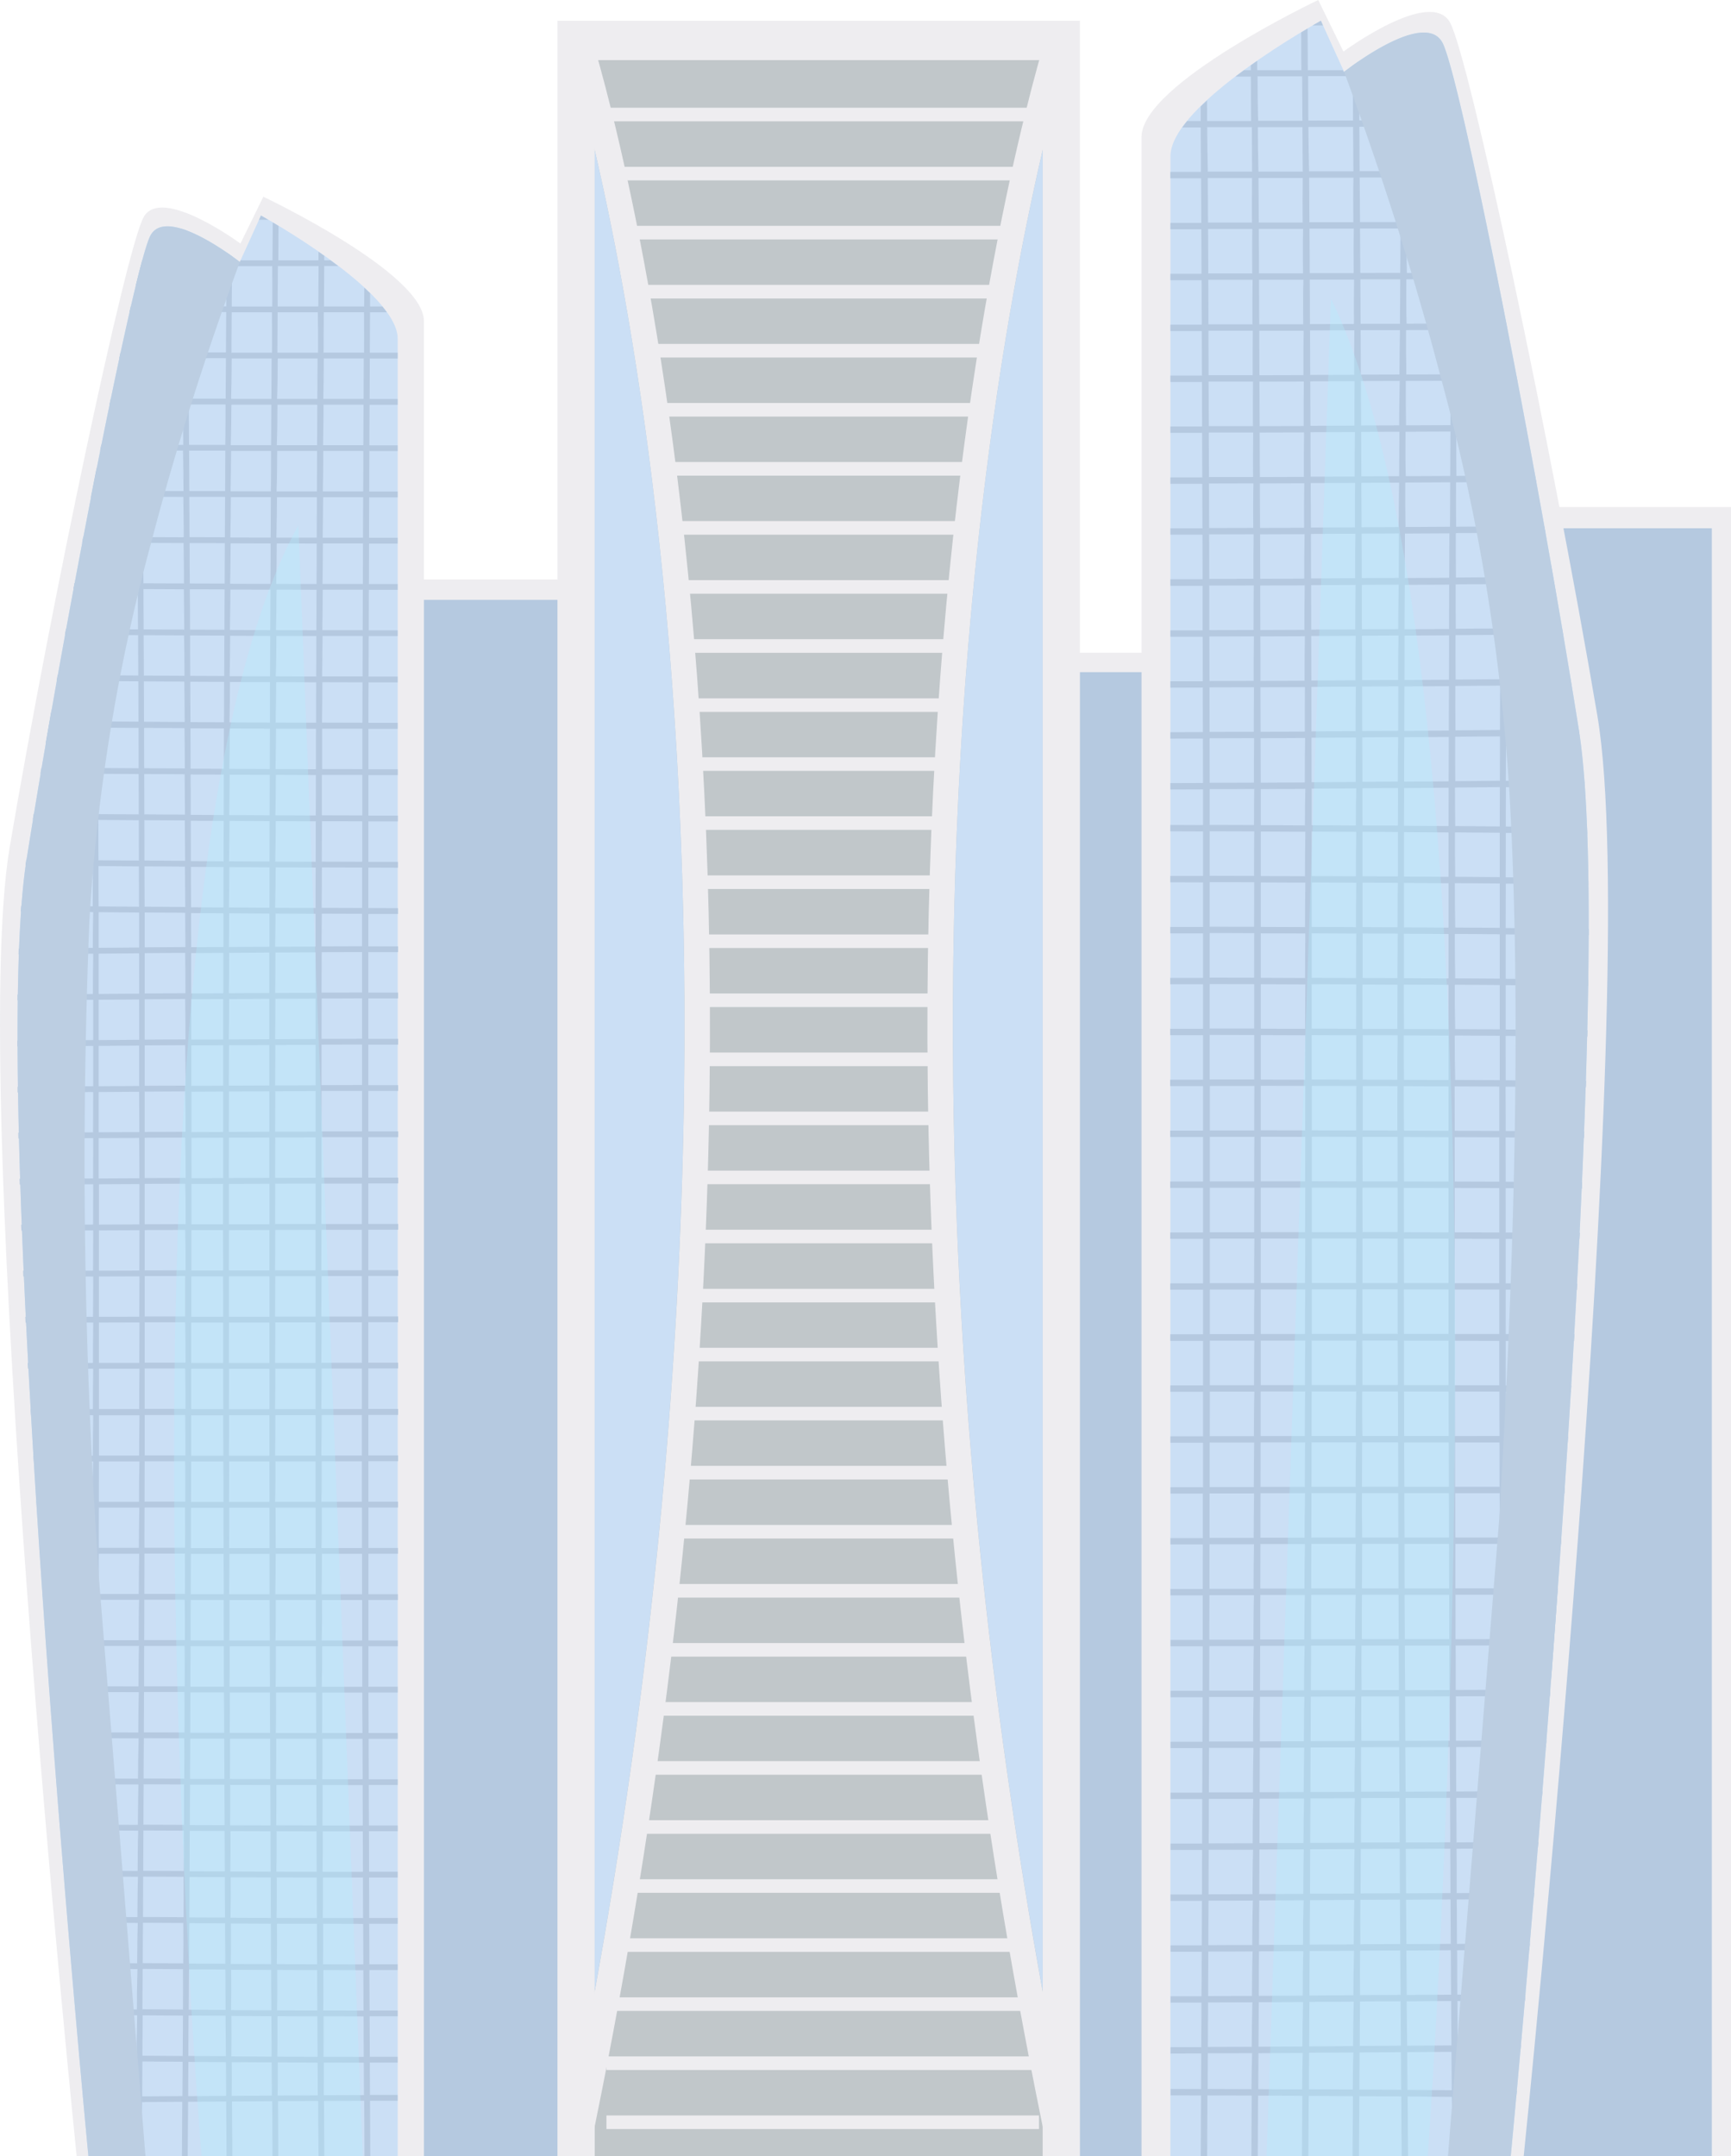 <svg xmlns="http://www.w3.org/2000/svg" width="96.809" height="120.594" viewBox="0 0 96.809 120.594">
  <g id="Groupe_461" data-name="Groupe 461" transform="translate(-176.544 -192.066)" opacity="0.3" style="mix-blend-mode: luminosity;isolation: isolate">
    <g id="Groupe_157" data-name="Groupe 157" transform="translate(253.698 220.422)">
      <rect id="Rectangle_161" data-name="Rectangle 161" width="19.655" height="92.238" transform="translate(0)" fill="#c6c4ce"/>
      <rect id="Rectangle_162" data-name="Rectangle 162" width="18.584" height="91.047" transform="translate(0 1.19)" fill="#084a98"/>
    </g>
    <g id="Groupe_158" data-name="Groupe 158" transform="translate(192.934 224.478)">
      <rect id="Rectangle_163" data-name="Rectangle 163" width="19.655" height="88.182" transform="translate(0)" fill="#c6c4ce"/>
      <rect id="Rectangle_164" data-name="Rectangle 164" width="18.584" height="87.044" transform="translate(0 1.138)" fill="#084a98"/>
    </g>
    <g id="Groupe_159" data-name="Groupe 159" transform="translate(230.147 228.575)">
      <rect id="Rectangle_165" data-name="Rectangle 165" width="19.655" height="84.084" transform="translate(0 0)" fill="#c6c4ce"/>
      <rect id="Rectangle_166" data-name="Rectangle 166" width="18.584" height="82.999" transform="translate(0 1.085)" fill="#084a98"/>
    </g>
    <g id="Groupe_162" data-name="Groupe 162" transform="translate(240.385 192.066)">
      <path id="Tracé_134" data-name="Tracé 134" d="M255.877,312.659h21.374s6.719-65.254,4.118-80.576-7.153-36.773-8.237-38.755-5.962,1.622-5.962,1.622l-1.409-2.884s-9.884,4.687-9.884,7.661Z" transform="translate(-255.877 -192.066)" fill="#c6c4ce"/>
      <path id="Tracé_135" data-name="Tracé 135" d="M257.884,312.941h19.035s6.211-64.625,3.806-79.8-6.612-36.419-7.614-38.383-5.51,1.607-5.51,1.607l-1.3-2.857s-8.415,4.642-8.415,7.588Z" transform="translate(-256.269 -192.348)" fill="#4f93de"/>
      <g id="Groupe_161" data-name="Groupe 161" transform="translate(1.615 1.16)">
        <g id="Groupe_160" data-name="Groupe 160">
          <path id="Tracé_136" data-name="Tracé 136" d="M268.23,193.508s-.171.1-.459.262h.579Z" transform="translate(-259.815 -193.508)" fill="#084a98"/>
          <path id="Tracé_137" data-name="Tracé 137" d="M277.225,309.755c.011-.117.022-.234.033-.357l-.456,0c0-.736-.009-1.469-.013-2.2l.668-.006c.01-.118.021-.237.032-.357l-.7.005q-.007-1.241-.014-2.481l.937-.007.031-.357-.97.007c-.005-.826-.01-1.656-.014-2.481l1.2-.008.031-.357-1.232.008c0-.825-.01-1.656-.014-2.48l1.456-.009c.01-.118.02-.238.03-.357l-1.487.009c0-.83-.006-1.653-.01-2.482l1.7-.009c.01-.118.02-.238.03-.357l-1.733.009c0-.828-.007-1.653-.011-2.48l1.944-.009c.01-.118.019-.238.029-.357l-1.975.009q0-1.241-.01-2.481l2.182-.009c.009-.118.018-.238.027-.357l-2.21.009c0-.826-.007-1.655-.01-2.481l2.412-.008c.009-.119.018-.238.027-.357l-2.441.007c0-.826-.007-1.656-.01-2.481l2.487-.006c0,.633,0,1.268.007,1.9q.172-2.285.343-4.651v-.088h.006c.008-.118.017-.238.025-.356h-.032c0-.829,0-1.654-.005-2.483h.213q.012-.179.024-.357h-.238q0-1.238-.006-2.475h.412q.012-.179.024-.357h-.437q0-1.237-.006-2.476h.6l.022-.357H279.5c0-.826,0-1.656,0-2.483l.787,0c.007-.119.014-.238.021-.357l-.809,0q0-1.239,0-2.479l.959,0q.011-.194.022-.389h-.982c0-.829,0-1.655,0-2.483l1.12,0,.02-.357-1.14,0q0-1.24,0-2.479l1.269,0c.006-.119.011-.237.018-.357l-1.287,0q0-1.24,0-2.479l1.4.006c.005-.119.01-.239.016-.357l-1.42-.006q0-1.239,0-2.479l1.524.007q.007-.178.014-.357l-1.539-.007c0-.826,0-1.654,0-2.479l1.628.01c0-.12.008-.238.011-.357l-1.639-.01q0-1.24,0-2.479l1.708.011c0-.12.006-.237.008-.357l-1.716-.011q0-1.24,0-2.479l1.764.013c0-.121,0-.238,0-.357l-1.769-.014q0-1.24,0-2.479l1.79.015V244.4l-1.79-.015q0-1.24,0-2.479l1.775.017c0-.121,0-.239-.006-.357l-1.769-.016q0-1.24,0-2.479l1.707.017c0-.117-.008-.241-.012-.357l-1.694-.017q0-1.125,0-2.251l1.566-.017c-.008-.121-.018-.238-.026-.356l-1.538.016q0-1.24.005-2.479l1.273-.012c-.017-.119-.033-.243-.051-.357l-1.221.011q0-1.239.006-2.479l.816-.007c-.02-.119-.039-.237-.059-.356l-.756.006q0-1.24.006-2.479l.336,0-.06-.356-.275,0q0-.793,0-1.587-.174-1.006-.352-2.019,0,.369,0,.739l-2.487.018q0-1.24.008-2.481l2.174-.014c-.021-.119-.043-.238-.064-.357l-2.108.013c0-.826.008-1.655.011-2.481l1.65-.009q-.033-.179-.065-.357l-1.583.009q0-1.24.011-2.482l1.114,0c-.023-.12-.044-.238-.067-.357l-1.046.006q.006-1.241.011-2.481l.567,0-.069-.357-.5,0q.006-1.241.011-2.481h.007c-.12-.612-.239-1.22-.356-1.813q0,.728-.006,1.457l-2.481.009c.005-.829.007-1.654.012-2.483l2.271-.007-.071-.356-2.2.006c0-.826.011-1.657.017-2.483l1.675,0c-.025-.12-.049-.238-.074-.357l-1.6,0c0-.828.011-1.659.017-2.488h1.057c-.026-.121-.052-.238-.077-.356h-.979q.009-1.24.017-2.48h.413c-.029-.124-.056-.237-.083-.357h-.328q.005-.671.01-1.344c-.139-.57-.267-1.066-.383-1.493h-2.438q.009-.967.015-1.931c-.119.036-.237.075-.358.121q-.006.905-.013,1.811h-2.393q0-.24,0-.48c-.131.09-.252.174-.356.249l0,.231h-.315l-.141.109-.05-.109h-1.967c0-.777-.009-1.55-.014-2.326-.109.064-.228.135-.356.212,0,.706.008,1.409.013,2.115h-2.473q0-.262,0-.524c-.118.081-.237.165-.356.249l0,.274h-.383q-.239.176-.478.357h.863c0,.83.009,1.657.014,2.487H259.94q0-.579-.006-1.157c-.122.112-.241.225-.355.338q0,.409,0,.819h-.758c-.1.12-.189.239-.274.357h1.034q.006,1.246.012,2.489l-1.712,0v.357H259.6q.006,1.246.013,2.492h-1.727v.357l1.728,0c0,.83.009,1.662.012,2.491l-1.74,0v.357l1.742,0c0,.831.005,1.659.009,2.49l-1.751,0v.357l1.752,0q0,1.246.009,2.49l-1.761,0v.356l1.762,0q0,1.246.009,2.491l-1.771,0v.357l1.772,0q0,1.244.01,2.491l-1.782,0v.357l1.782,0q0,1.244.009,2.49l-1.791,0v.356l1.793,0q0,1.246.006,2.49l-1.8,0v.372l1.8,0q0,1.246,0,2.49l-1.8,0v.357l1.806,0q0,1.246.006,2.491l-1.812,0v.357l1.812-.006q0,1.246.005,2.491l-1.818.006v.357l1.819-.006q0,1.245.006,2.49l-1.824.006v.357l1.825-.006q0,1,0,1.995l-1.828-.007v.357l1.829.006q0,1.245,0,2.49l-1.831,0v.356l1.831.006q0,1.245,0,2.491l-1.833,0v.357l1.833,0q0,1.246,0,2.491l-1.836,0v.357l1.836,0q0,1.245,0,2.49l-1.838,0v.357l1.838,0q0,1.246,0,2.491l-1.84,0v.357l1.84,0c0,.829,0,1.661,0,2.49l-1.839,0v.357l1.839,0q0,1.244,0,2.491l-1.837,0v.357l1.837,0q0,1.244,0,2.49l-1.836,0v.356l1.836,0q0,1.246,0,2.491h-1.834v.357l1.834,0c0,.831,0,1.66,0,2.492l-1.832,0v.37l1.832,0q0,1.244,0,2.491h-1.829v.356l1.828,0c0,.829,0,1.662,0,2.491l-1.823,0v.357h1.823q0,1.243,0,2.489h-1.818v.357H259.7l0,2.488-1.812,0v.357H259.7c0,.831,0,1.659-.005,2.491h-1.807v.357h1.806c0,.831,0,1.659,0,2.491h-1.8v.357l1.8,0c0,.828-.005,1.662-.008,2.491l-1.791,0v.357l1.79,0c0,.828-.006,1.66-.008,2.49l-1.782,0v.357l1.781,0q0,1.244-.009,2.49l-1.772,0v.357l1.771,0c0,.831-.006,1.659-.008,2.49l-1.763,0v.356l1.761,0c0,.832-.005,1.658-.008,2.491l-1.753,0v.357l1.752,0c0,.827-.007,1.662-.01,2.49l-1.741,0v.357l1.74,0c0,.828-.008,1.661-.012,2.49l-1.728,0v.357l1.726,0q-.005,1.243-.011,2.491l-1.715,0v.357l1.713-.006q0,1-.01,1.994l-1.7-.006v.356l1.7.005c-.005,1.136-.01,2.269-.016,3.4h.357q.009-1.7.016-3.4c.825,0,1.647,0,2.475.009q-.01,1.7-.018,3.392h.357q.009-1.695.018-3.391,1.236,0,2.474.013-.009,1.691-.019,3.378h.357q.01-1.687.019-3.376,1.236.006,2.475.015-.011,1.683-.021,3.36h.357q.011-1.679.021-3.358l2.344.014q.013,1.674.023,3.344h.357q-.012-1.669-.023-3.341l2.476.02q.011,1.662.021,3.321h.358q-.011-1.659-.022-3.318,1.237.01,2.475.022.01,1.65.019,3.3h.356q-.01-1.645-.018-3.292Zm-14.652-56.93-2.492,0q0-1.245,0-2.491l2.492.006Q262.572,251.58,262.573,252.824Zm0-2.847-2.492,0q0-1.246,0-2.49l2.492.006Q262.57,248.733,262.571,249.977Zm0-2.846-2.492-.005q0-1.245,0-2.49c.831,0,1.659,0,2.491.006Q262.567,245.886,262.568,247.131Zm0-2.846c-.833,0-1.661,0-2.491-.007q0-1.244,0-2.491l2.491.007Q262.565,243.039,262.566,244.284Zm0-2.846-2.49-.007q0-1.246,0-2.49l2.491.007Q262.562,240.193,262.563,241.438Zm0-2.846c-.833,0-1.659-.006-2.491-.008q0-1,0-2c.831,0,1.658,0,2.491-.008Q262.558,237.585,262.56,238.592Zm0-2.37-2.491.008q0-1.246-.005-2.491l2.49-.007Q262.552,234.977,262.555,236.222Zm-.007-2.847-2.489.008q0-1.246-.006-2.491l2.488-.006Q262.545,232.13,262.548,233.375Zm-.007-2.846-2.488.007q0-1.246-.006-2.491c.83,0,1.656,0,2.488-.007Q262.539,229.284,262.541,230.529Zm-.006-2.846-2.488.006q0-1.245-.006-2.49l2.487-.006Q262.531,226.438,262.534,227.682Zm-.007-2.863-2.487.006q0-1.244-.006-2.49l2.487-.006Q262.524,223.575,262.527,224.819Zm-.009-2.846-2.486.006c0-.829-.006-1.66-.009-2.49l2.485-.006C262.511,220.312,262.516,221.144,262.518,221.973Zm-.011-2.846-2.485,0q0-1.245-.009-2.491l2.484,0Q262.5,217.881,262.507,219.126Zm-.011-2.847-2.484,0q0-1.244-.009-2.491l2.482,0Q262.491,215.035,262.5,216.279Zm-.011-2.846-2.483,0q0-1.246-.009-2.49l2.481,0Q262.48,212.189,262.485,213.433Zm-.012-2.846-2.481,0c0-.831,0-1.659-.009-2.491l2.48,0C262.467,208.928,262.469,209.756,262.473,210.586Zm-.011-2.847-2.479,0c0-.828-.009-1.661-.013-2.49l2.478,0C262.452,206.079,262.457,206.911,262.461,207.739Zm-.016-2.846-2.478,0c0-.83-.008-1.662-.012-2.491l2.476,0Q262.439,203.647,262.445,204.893Zm-2.5-5.336h2.474q.007,1.243.014,2.487l-2.476,0Q259.948,200.8,259.942,199.557Zm2.478,109.737-2.474-.009q0-1,.009-2l2.477-.007Q262.425,308.287,262.419,309.293Zm.013-2.369-2.477.007q.006-1.244.012-2.49l2.478-.007Q262.439,305.678,262.432,306.924Zm.014-2.847-2.478.007c0-.829.008-1.662.011-2.49.827,0,1.65,0,2.48-.007C262.456,302.416,262.451,303.249,262.447,304.077Zm.015-2.846c-.83,0-1.653,0-2.48.007,0-.828.008-1.663.011-2.49l2.481-.006C262.471,299.569,262.466,300.4,262.462,301.231Zm.014-2.846-2.481.006c0-.833.005-1.659.008-2.491l2.482,0C262.481,296.726,262.48,297.553,262.476,298.385Zm.01-2.847-2.483.006c0-.832.005-1.66.009-2.491l2.484,0C262.493,293.879,262.49,294.707,262.486,295.537Zm.01-2.846c-.83,0-1.655,0-2.483,0q0-1.244.008-2.49l2.485,0Q262.5,291.446,262.5,292.691Zm.011-2.846-2.485,0c0-.83.006-1.662.008-2.491l2.486,0C262.514,288.184,262.51,289.016,262.508,289.845Zm.01-2.846-2.486,0c0-.828.006-1.662.008-2.49l2.487,0C262.525,285.337,262.521,286.171,262.518,287Zm.01-2.846-2.487,0c0-.831,0-1.659.005-2.49l2.488,0C262.533,282.493,262.531,283.321,262.529,284.152Zm.008-2.847-2.488,0c0-.832,0-1.66,0-2.491l2.488,0C262.539,279.645,262.538,280.473,262.536,281.305Zm.005-2.849-2.488,0q0-1.244,0-2.488h2.489Q262.545,277.213,262.542,278.456Zm.006-2.844h-2.489q0-1.245,0-2.488l2.49,0Q262.552,274.368,262.548,275.613Zm.006-2.844-2.49,0c0-.83,0-1.663.005-2.491l2.491,0C262.559,271.106,262.556,271.939,262.555,272.769Zm.006-2.849-2.491,0q0-1.244,0-2.491l2.49,0Q262.563,268.675,262.561,269.92Zm0-2.86-2.491,0q0-1.248,0-2.493h2.492C262.566,265.4,262.566,266.228,262.565,267.06Zm0-2.85-2.492,0q0-1.245,0-2.49l2.492,0Q262.567,262.965,262.567,264.209Zm0-2.846-2.492,0q0-1.245,0-2.49l2.492,0Q262.57,260.119,262.568,261.363Zm0-2.846-2.492,0q0-1.245,0-2.491c.832,0,1.657,0,2.492,0C262.571,256.857,262.571,257.688,262.571,258.517Zm0-2.846-2.492,0c0-.829,0-1.661,0-2.49l2.492,0C262.574,254.01,262.572,254.841,262.572,255.67Zm2.851-2.839-2.492-.007q0-1.246,0-2.489l2.492.008Q265.422,251.588,265.423,252.831Zm0-2.845-2.492-.008q0-1.245,0-2.489l2.492.01Q265.418,248.742,265.42,249.986Zm0-2.845-2.492-.01q0-1.245,0-2.489l2.491.01Q265.416,245.9,265.417,247.141Zm0-2.846-2.492-.01q0-1.245,0-2.489l2.492.011Q265.413,243.051,265.414,244.3Zm0-2.845-2.492-.011q0-1.245,0-2.489l2.492.012Q265.411,240.207,265.411,241.45Zm0-2.845-2.492-.013q0-1.008,0-2.015l2.49-.013Q265.406,237.585,265.409,238.606Zm-.007-2.4-2.49.013q0-1.245-.006-2.489l2.49-.012Q265.4,234.962,265.4,236.207Zm-.007-2.846-2.49.012q0-1.245-.007-2.489l2.489-.011Q265.392,232.118,265.4,233.362Zm-.008-2.845-2.489.011q0-1.245-.006-2.49l2.489-.009Q265.384,229.272,265.387,230.517Zm-.008-2.845-2.488.01q0-1.246-.005-2.49l2.487-.008Q265.376,226.428,265.379,227.672Zm-.007-2.864-2.487.011q0-1.245-.007-2.49l2.487-.009Q265.368,223.564,265.372,224.808Zm-.01-2.845-2.487.01q0-1.243-.01-2.49l2.486-.008C265.354,220.3,265.359,221.134,265.362,221.962Zm-.013-2.845-2.485.008q0-1.245-.011-2.49l2.484-.007Q265.344,217.873,265.349,219.117Zm-.013-2.845-2.484.006q0-1.245-.01-2.489l2.482-.006Q265.331,215.028,265.337,216.272Zm-.013-2.846-2.482.006q0-1.245-.01-2.489l2.481,0Q265.319,212.184,265.324,213.426Zm-.012-2.845-2.482,0c0-.83-.006-1.659-.01-2.49l2.48,0C265.3,208.923,265.307,209.751,265.312,210.582Zm-.014-2.846-2.479,0c0-.828-.01-1.661-.015-2.489l2.479,0C265.287,206.076,265.294,206.908,265.3,207.736Zm-.017-2.845-2.479,0c0-.83-.01-1.663-.014-2.493l2.476,0Q265.273,203.644,265.281,204.891Zm-2.524-8.178h2.473q.008,1.243.015,2.485h-2.475C262.766,198.37,262.762,197.543,262.757,196.713Zm.015,2.844h2.475q.007,1.242.015,2.485l-2.477,0Q262.78,200.8,262.773,199.557Zm2.479,109.75-2.475-.013q.006-1.008.01-2.014l2.477-.012Q265.258,308.288,265.252,309.307Zm.014-2.4-2.476.011q.006-1.244.013-2.489l2.478-.01Q265.274,305.666,265.266,306.912Zm.017-2.846-2.479.01c0-.828.009-1.662.013-2.489l2.48-.01C265.292,302.405,265.287,303.238,265.283,304.066Zm.016-2.846-2.48.01c0-.828.01-1.662.013-2.489l2.482-.009C265.309,299.56,265.3,300.393,265.3,301.221Zm.015-2.846-2.481.009c0-.832.005-1.658.009-2.49l2.482-.007C265.321,296.718,265.319,297.543,265.314,298.375Zm.012-2.845-2.482.007c0-.83.005-1.659.009-2.489l2.484-.006Q265.332,294.286,265.326,295.53Zm.012-2.846-2.484.006q0-1.244.01-2.489l2.485-.006Q265.344,291.44,265.338,292.684Zm.012-2.845-2.486.006q0-1.245.01-2.49l2.486,0C265.357,288.179,265.353,289.01,265.35,289.839Zm.011-2.846-2.487,0c0-.829.007-1.662.01-2.49l2.487,0C265.369,285.333,265.365,286.166,265.361,286.994Zm.012-2.846-2.487,0c0-.831,0-1.659.006-2.49l2.488,0Q265.376,282.9,265.374,284.148Zm.007-2.846-2.488,0c0-.832,0-1.661.005-2.491l2.489,0Q265.384,280.058,265.381,281.3Zm.007-2.848-2.489,0q0-1.244.006-2.487h2.489Q265.391,277.212,265.388,278.455Zm.007-2.842h-2.49q0-1.243.005-2.487l2.49,0Q265.4,274.368,265.4,275.613Zm.006-2.842-2.49,0c0-.83,0-1.663,0-2.491l2.491,0C265.406,271.109,265.4,271.941,265.4,272.77Zm.007-2.848-2.492,0q0-1.244,0-2.49l2.491,0Q265.412,268.676,265.409,269.922Zm0-2.86-2.492,0c0-.832,0-1.661,0-2.493l2.492,0C265.414,265.4,265.414,266.23,265.414,267.062Zm0-2.85-2.492,0q0-1.246,0-2.49l2.492,0Q265.416,262.969,265.415,264.213Zm0-2.846-2.492,0q0-1.245,0-2.489l2.492,0Q265.418,260.124,265.418,261.367Zm0-2.845-2.492,0q0-1.245,0-2.49l2.493.007Q265.421,257.276,265.419,258.523Zm0-2.846c-.831,0-1.664,0-2.492-.006,0-.83,0-1.661,0-2.49l2.493.007C265.423,254.017,265.422,254.848,265.422,255.677Zm2.85-2.836-2.492-.009c0-.83,0-1.658,0-2.487l2.491.01Q268.27,251.6,268.272,252.841Zm0-2.844-2.492-.01q0-1.244,0-2.487l2.492.01Q268.266,248.754,268.269,250Zm0-2.844-2.491-.01q0-1.244,0-2.488l2.492.012Q268.264,245.91,268.266,247.153Zm0-2.844-2.491-.012q0-1.243,0-2.488l2.492.014Q268.261,243.066,268.263,244.309Zm0-2.844-2.491-.013c0-.83,0-1.659,0-2.488l2.491.014Q268.259,240.222,268.259,241.465Zm0-2.844-2.491-.014q0-1.022,0-2.045l2.491-.015Q268.254,237.584,268.256,238.622Zm-.006-2.432q-1.246.008-2.49.015,0-1.243-.006-2.488l2.489-.014Q268.246,234.946,268.25,236.19Zm-.008-2.844-2.49.015q0-1.245-.006-2.488l2.488-.013Q268.237,232.1,268.242,233.346Zm-.009-2.843-2.488.012q0-1.243-.008-2.488l2.488-.011Q268.229,229.26,268.233,230.5Zm-.009-2.844-2.487.011q0-1.244-.007-2.488l2.487-.011Q268.221,226.416,268.224,227.659Zm-.008-2.865-2.487.012q0-1.244-.008-2.488l2.487-.011Q268.212,223.551,268.216,224.794Zm-.01-2.844-2.487.01q-.005-1.242-.01-2.487l2.484-.01C268.2,220.292,268.2,221.122,268.205,221.95Zm-.015-2.844-2.485.01q0-1.243-.01-2.488l2.484-.008Q268.185,217.863,268.191,219.106Zm-.013-2.844-2.484.008q-.006-1.243-.011-2.487l2.483-.007Q268.171,215.019,268.177,216.262Zm-.014-2.844-2.483.007q-.006-1.245-.011-2.488l2.481-.006Q268.158,212.176,268.164,213.418Zm-.015-2.843-2.481.006c0-.831-.006-1.658-.011-2.488l2.48,0C268.142,208.918,268.145,209.746,268.149,210.575Zm-.014-2.845-2.48,0c0-.828-.01-1.66-.015-2.488l2.479,0C268.123,206.072,268.131,206.9,268.135,207.731Zm-.019-2.844-2.479,0q-.007-1.245-.015-2.492l2.477,0C268.1,203.226,268.111,204.058,268.116,204.887Zm-2.529-8.173h2.473q.009,1.243.017,2.483H265.6Q265.594,197.955,265.587,196.714Zm.017,2.842h2.475q.009,1.242.017,2.483l-2.477,0Q265.612,200.8,265.6,199.556Zm2.479,109.769-2.475-.015c0-.682.007-1.362.011-2.043l2.477-.014C268.093,307.943,268.089,308.633,268.084,309.325Zm.015-2.43-2.476.015q.007-1.244.014-2.488l2.478-.013Q268.108,305.65,268.1,306.895Zm.018-2.844-2.479.013c0-.828.01-1.66.014-2.488l2.48-.012C268.129,302.391,268.122,303.223,268.118,304.051Zm.019-2.844-2.48.012c0-.828.01-1.661.013-2.488l2.482-.01C268.147,299.547,268.141,300.38,268.136,301.207Zm.017-2.843-2.482.01c0-.831.006-1.657.01-2.488l2.482-.009C268.16,296.707,268.157,297.532,268.153,298.364Zm.013-2.845-2.482.009c0-.831.006-1.658.01-2.488l2.484-.008C268.173,293.862,268.17,294.689,268.166,295.519Zm.013-2.844-2.484.008q.006-1.244.01-2.488l2.485-.006Q268.184,291.432,268.179,292.675Zm.013-2.844-2.485.007c0-.829.007-1.66.01-2.488l2.486-.006C268.2,288.173,268.2,289,268.192,289.831Zm.013-2.843-2.486,0c0-.828.007-1.661.011-2.488l2.487,0C268.213,285.328,268.208,286.16,268.2,286.988Zm.013-2.844-2.487,0c0-.831,0-1.658.006-2.488l2.488,0C268.222,282.486,268.22,283.314,268.217,284.144Zm.009-2.845-2.488,0c0-.832,0-1.66.007-2.491l2.488,0C268.23,279.64,268.229,280.468,268.226,281.3Zm.007-2.847-2.488,0q0-1.243.005-2.484h2.489Q268.238,277.211,268.233,278.452Zm.008-2.84h-2.49q0-1.242.006-2.485l2.49,0Q268.245,274.37,268.242,275.613Zm.007-2.84-2.49,0c0-.83,0-1.662.006-2.491l2.49,0C268.254,271.111,268.25,271.943,268.249,272.773Zm.008-2.847-2.491,0q0-1.243,0-2.488l2.491,0Q268.26,268.68,268.257,269.925Zm.005-2.861-2.492,0q0-1.247,0-2.492l2.492,0C268.263,265.4,268.263,266.233,268.262,267.065Zm0-2.849-2.491,0q0-1.244,0-2.487l2.491,0Q268.264,262.973,268.264,264.216Zm0-2.844-2.492,0q0-1.244,0-2.488l2.492.006Q268.267,260.129,268.266,261.372Zm0-2.843-2.492-.006q0-1.244,0-2.488l2.492.007Q268.27,257.284,268.268,258.529Zm0-2.844-2.492-.007q0-1.243,0-2.488l2.492.008C268.272,254.026,268.271,254.857,268.271,255.685Zm.171,53.642q.007-1.041.013-2.077l2.311-.014q.007,1.053.014,2.105Zm2.134-56.479-1.946-.007q0-1.243,0-2.487l1.952.008Q270.577,251.607,270.575,252.848Zm0,2.843-1.949-.006c0-.828,0-1.659,0-2.487l1.945.007C270.574,254.033,270.576,254.863,270.577,255.691Zm-1.95.352,1.95,0q0,1.242,0,2.486l-1.954,0Q268.627,257.286,268.627,256.043Zm1.952-6.037L268.626,250q0-1.243,0-2.487l1.959.009Q270.58,248.763,270.579,250.006Zm-1.953,8.88,1.954,0q0,1.242,0,2.485l-1.959,0Q268.624,260.129,268.625,258.886Zm1.956,2.847q0,1.243,0,2.486l-1.964,0q0-1.244,0-2.487Zm0-14.57-1.959-.009q0-1.243,0-2.487l1.965.01Q270.584,245.921,270.582,247.164Zm-1.961,17.409,1.964,0c0,.831,0,1.659,0,2.491l-1.968,0C268.62,266.233,268.62,265.4,268.621,264.573Zm1.965-20.253-1.966-.009q0-1.243,0-2.487l1.971.01Q270.586,243.078,270.586,244.321Zm-1.969-2.853q0-1.243,0-2.487l1.979.012c0,.828,0,1.657,0,2.485Zm0,25.971,1.968,0q0,1.241.006,2.486l-1.979,0Q268.616,268.682,268.618,267.439Zm0-28.815q0-1.039-.006-2.079l1.99-.012q0,1.051-.005,2.1Zm0,31.659,1.98,0c0,.829.006,1.661.007,2.489h-1.994C268.608,271.944,268.611,271.112,268.613,270.283Zm1.987-34.108-1.992.012c0-.828-.005-1.658-.007-2.487.669,0,1.337-.006,2.008-.011Q270.6,234.933,270.6,236.175Zm-1.994,36.955h2q0,1.24.007,2.482H268.6Q268.6,274.372,268.605,273.13Zm-.007-39.786q0-1.243-.007-2.487l2.026-.011q0,1.243-.009,2.486Zm0,42.626h2.013q0,1.24.007,2.481l-2.026,0Q268.595,277.21,268.6,275.97Zm2.021,2.838c0,.83,0,1.659.007,2.489l-2.043,0c0-.831.005-1.659.007-2.49Zm0-48.318-2.028.01q0-1.244-.008-2.487l2.044-.009Q270.621,229.247,270.618,230.491Zm.008,51.164c0,.829.005,1.656.009,2.486l-2.06,0c0-.83,0-1.657.007-2.487Zm0-54.007-2.046.01q0-1.243-.007-2.487l2.062-.009Q270.631,226.4,270.628,227.648Zm-2.055-2.856q0-1.242-.009-2.486l2.083-.01q0,1.243-.009,2.486Zm0,59.709,2.064,0c0,.826.009,1.658.012,2.485l-2.087,0C268.565,286.159,268.57,285.327,268.573,284.5Zm2.075-62.561-2.087.009c0-.828-.008-1.658-.012-2.487l2.112-.008C270.657,220.282,270.652,221.112,270.648,221.94Zm-2.088,65.4,2.09,0c0,.827.009,1.658.012,2.485l-2.113.006C268.552,289,268.557,288.172,268.56,287.344Zm-.012-68.239q-.006-1.242-.012-2.487l2.141-.007q-.006,1.243-.013,2.486Zm0,71.083,2.117-.006q.006,1.242.012,2.486l-2.141.006Q268.541,291.431,268.547,290.188Zm2.131,2.837c0,.829.008,1.655.013,2.486l-2.168.008c0-.831.007-1.658.011-2.487Zm0-76.771-2.144.007q-.006-1.242-.012-2.486l2.17-.006Q270.685,215.012,270.678,216.253Zm.014,79.613c0,.831.007,1.655.012,2.486l-2.2.01c0-.831.007-1.657.011-2.487Zm0-82.455-2.174.006q-.006-1.243-.012-2.487l2.2,0Q270.7,212.169,270.694,213.412Zm-2.187-2.838c0-.829-.007-1.656-.012-2.487l2.228,0c-.006.83-.009,1.657-.014,2.486Zm0,88.145,2.2-.009c0,.826.011,1.659.017,2.485l-2.231.01C268.5,300.378,268.5,299.545,268.508,298.719Zm-.016-90.988c-.005-.827-.011-1.659-.017-2.487l2.268,0c-.005.827-.013,1.659-.018,2.486Zm0,93.832,2.235-.01c.005.826.012,1.658.018,2.485l-2.268.012C268.48,303.222,268.486,302.389,268.491,301.563Zm2.255,2.832c0,.827.011,1.657.017,2.485-.77.006-1.537.009-2.306.014q.008-1.243.016-2.487Zm0-99.511-2.273,0c0-.83-.011-1.662-.017-2.491l2.308,0C270.758,203.223,270.751,204.055,270.745,204.883Zm.022-2.847-2.314,0q-.007-1.242-.016-2.483h2.347Q270.776,200.8,270.767,202.036Zm.021-2.839h-2.353q-.009-1.242-.017-2.483h2.388Q270.8,197.958,270.788,199.2Zm3.115,11.72,2.481-.009q-.006,1.242-.011,2.482l-2.482.01Q273.9,212.159,273.9,210.917Zm-.014,2.84,2.482-.01q0,1.241-.01,2.481l-2.484.012Q273.883,215,273.889,213.757Zm-.014,2.841,2.484-.012q-.006,1.241-.011,2.482l-2.485.014Q273.869,217.84,273.875,216.6Zm-.014,2.841,2.485-.014q0,1.24-.011,2.481l-2.486.016Q273.854,220.681,273.861,219.439Zm-.014,2.841,2.486-.016q0,1.241-.008,2.482l-2.487.018Q273.842,223.52,273.847,222.279Zm-.01,2.866,2.487-.014c0,.828,0,1.654-.007,2.482l-2.487.016Q273.833,226.388,273.837,225.146Zm-.008,2.841,2.487-.016q0,1.241-.006,2.482l-2.489.018Q273.826,229.228,273.829,227.986Zm-.009,2.841,2.489-.018q0,1.24-.008,2.481-1.244.01-2.489.02Q273.815,232.07,273.82,230.827Zm-.009,2.841,2.49-.02q0,1.24-.006,2.481-1.246.012-2.491.023C273.805,235.324,273.81,234.5,273.811,233.668Zm-.008,2.841q1.244-.01,2.49-.023,0,1.1-.005,2.2l-2.49-.022Q273.8,237.584,273.8,236.508Zm-.006,2.508,2.491.021q0,1.241,0,2.482l-2.491-.019C273.8,240.672,273.795,239.844,273.8,239.017Zm0,2.84,2.492.02q0,1.24,0,2.481l-2.491-.018Q273.792,243.1,273.793,241.857Zm0,2.841c.83,0,1.66.012,2.491.018q0,1.241,0,2.482l-2.491-.016Q273.789,245.939,273.791,244.7Zm0,2.84,2.491.016q0,1.241,0,2.481l-2.492-.014Q273.786,248.779,273.788,247.538Zm0,2.841,2.491.014c0,.827,0,1.654,0,2.481l-2.492-.012Q273.783,251.619,273.785,250.379Zm-2.664-47.986,2.477,0c-.005.829-.012,1.66-.017,2.488l-2.479,0C271.108,204.055,271.115,203.222,271.121,202.393Zm-.021,2.848,2.479,0c-.006.827-.012,1.657-.017,2.484l-2.48.006C271.087,206.9,271.094,206.068,271.1,205.241Zm-.021,2.842,2.48-.006c0,.829-.007,1.654-.012,2.483l-2.481.007C271.071,209.739,271.074,208.913,271.079,208.083Zm-.014,2.842,2.481-.007q-.006,1.243-.012,2.483l-2.483.009Q271.058,212.168,271.065,210.925Zm-.015,2.842,2.482-.009q-.006,1.242-.012,2.483l-2.484.01Q271.043,215.01,271.049,213.768Zm-.015,2.842,2.484-.01q-.006,1.242-.013,2.484l-2.485.011C271.024,218.268,271.029,217.438,271.034,216.61Zm-.015,2.842,2.485-.012c0,.828-.009,1.657-.012,2.484l-2.487.014Q271.011,220.7,271.019,219.452ZM271,222.294l2.487-.013q-.005,1.241-.009,2.483l-2.487.015Q271,223.537,271,222.294Zm-.011,2.867,2.488-.013q0,1.242-.008,2.483l-2.488.014Q270.989,226.4,270.992,225.161ZM270.983,228l2.488-.015q-.005,1.242-.007,2.484l-2.489.015Q270.979,229.246,270.983,228Zm-.01,2.842,2.489-.015q0,1.241-.007,2.483l-2.49.017Q270.969,232.088,270.974,230.845Zm-.009,2.842,2.49-.017q0,1.241-.008,2.483l-2.49.019Q270.959,234.93,270.965,233.688Zm-.01,2.842,2.49-.018q0,1.072-.005,2.145l-2.491-.019Q270.952,237.585,270.955,236.53Zm-.006,2.465,2.491.018q0,1.241,0,2.483l-2.491-.016Q270.948,240.237,270.949,238.995Zm0,2.842,2.491.017q0,1.241,0,2.483l-2.491-.015Q270.945,243.08,270.946,241.837Zm0,2.842,2.491.015q0,1.242,0,2.484l-2.492-.014Q270.94,245.922,270.942,244.68Zm0,2.843,2.492.013q0,1.242,0,2.483l-2.492-.011Q270.936,248.764,270.938,247.523Zm0,2.842,2.492.012c0,.828,0,1.655,0,2.483l-2.492-.01C270.933,252.021,270.935,251.193,270.935,250.364Zm0,2.842,2.492.01c0,.827,0,1.657,0,2.484l-2.492-.009Q270.933,254.45,270.932,253.206Zm0,2.843,2.492.008q0,1.241,0,2.483l-2.492-.007Q270.936,257.292,270.934,256.05Zm0,2.842,2.492.006q0,1.242,0,2.484l-2.492-.006Q270.938,260.135,270.937,258.892Zm0,2.842,2.492,0q0,1.242,0,2.484l-2.491,0Q270.939,262.976,270.939,261.734Zm0,2.842,2.491,0c0,.83,0,1.658,0,2.488l-2.491,0C270.942,266.236,270.942,265.407,270.941,264.577Zm0,2.866,2.491,0,0,2.484-2.491,0Zm.006,2.843,2.491,0c0,.827,0,1.658.006,2.487l-2.49,0C270.955,271.945,270.952,271.113,270.95,270.285Zm.008,2.846h2.491q0,1.24.006,2.48h-2.49Q270.962,274.372,270.958,273.131Zm.008,2.838h2.49q0,1.24.007,2.479l-2.489,0Q270.97,277.21,270.966,275.97Zm.009,2.838,2.489,0c0,.83,0,1.657.006,2.487l-2.488,0C270.979,280.466,270.978,279.639,270.975,278.808Zm.008,2.846,2.488,0q0,1.242.007,2.483l-2.488,0C270.988,283.31,270.986,282.483,270.983,281.654Zm.01,2.843,2.487,0c0,.826.008,1.657.011,2.483l-2.486.006C271,286.155,271,285.323,270.993,284.5Zm.015,2.842,2.486-.007c0,.826.008,1.656.011,2.483l-2.485.008Q271.013,288.582,271.007,287.339Zm.014,2.842,2.485-.008q.006,1.241.012,2.483l-2.484.01Q271.028,291.423,271.021,290.181Zm.014,2.842,2.484-.01c0,.828.006,1.654.011,2.483l-2.483.011C271.044,294.679,271.04,293.853,271.036,293.024Zm.014,2.842,2.483-.011c0,.829.006,1.653.011,2.483l-2.482.013C271.057,297.52,271.054,296.7,271.049,295.866Zm.014,2.842,2.482-.013c0,.825.01,1.657.015,2.483l-2.48.014C271.075,300.367,271.069,299.534,271.064,298.708Zm.019,2.842,2.479-.015c0,.826.011,1.657.016,2.484l-2.479.016C271.094,303.208,271.088,302.376,271.083,301.55Zm.019,2.842,2.479-.017q.007,1.241.016,2.483l-2.477.018Q271.112,305.634,271.1,304.393Zm.035,4.952q-.008-1.056-.014-2.11l2.477-.018c0,.716.009,1.431.014,2.148Zm2.463-107.31-2.477,0q.01-1.241.018-2.482h2.475Q273.609,200.794,273.6,202.034Zm.019-2.838h-2.475q.01-1.241.018-2.481h2.474Q273.627,197.958,273.62,199.2Zm.162,54.022,2.492.012c0,.827,0,1.656,0,2.482l-2.492-.01Q273.783,254.461,273.781,253.219Zm0,2.841,2.492.01q0,1.24,0,2.481l-2.491-.008Q273.784,257.3,273.783,256.059Zm0,2.841,2.492.008q0,1.24,0,2.482l-2.491-.007Q273.786,260.141,273.785,258.9Zm0,2.841,2.491.006q0,1.241,0,2.481l-2.491,0Q273.788,262.981,273.788,261.741Zm0,2.84,2.492,0c0,.829,0,1.656,0,2.486l-2.491,0C273.791,266.239,273.791,265.411,273.79,264.58Zm0,2.867,2.491.006q0,1.24,0,2.481l-2.49,0Q273.8,268.69,273.792,267.448Zm.006,2.841,2.491,0c0,.827,0,1.658.006,2.485H273.8C273.8,271.948,273.8,271.117,273.8,270.288Zm.007,2.845,2.49,0q0,1.237.006,2.478h-2.489Q273.809,274.373,273.805,273.133Zm.008,2.837H276.3q0,1.239.007,2.478H273.82Q273.816,277.208,273.813,275.97Zm.007,2.837,2.489,0c0,.829,0,1.655.006,2.484l-2.487,0C273.825,280.463,273.823,279.635,273.821,278.807Zm.008,2.844,2.487,0c0,.828,0,1.653.007,2.482l-2.487.006C273.833,283.3,273.831,282.479,273.829,281.65Zm.009,2.841,2.487-.005c0,.825.007,1.655.01,2.481l-2.486.008C273.846,286.148,273.841,285.317,273.838,284.491Zm.013,2.84,2.486-.007c0,.826.007,1.655.011,2.482l-2.485.009C273.859,288.988,273.854,288.158,273.85,287.331Zm.013,2.841,2.485-.01q0,1.241.01,2.482l-2.483.011Q273.869,291.413,273.864,290.172Zm.013,2.841L276.36,293c0,.827.007,1.652.01,2.481l-2.483.014C273.884,294.666,273.88,293.84,273.876,293.012Zm.013,2.84,2.483-.014c0,.83.006,1.653.01,2.483l-2.482.015C273.9,297.506,273.894,296.682,273.889,295.852Zm.013,2.841,2.482-.015c0,.825.009,1.656.014,2.481l-2.48.018C273.913,300.35,273.907,299.519,273.9,298.693Zm.018,2.84,2.479-.017c.005.825.01,1.655.015,2.482l-2.478.018C273.931,303.19,273.925,302.358,273.92,301.533Zm.018,2.841,2.478-.018q.006,1.239.015,2.481l-2.477.021Q273.946,305.615,273.938,304.373Zm.031,4.994c0-.719-.009-1.436-.014-2.153l2.476-.021q.007,1.1.013,2.2Zm2.712-84.238,2.487-.015q0,1.241-.007,2.479l-2.488.017Q276.678,226.37,276.682,225.13Zm-.008,2.838,2.488-.017q0,1.24-.006,2.48l-2.489.019Q276.669,229.209,276.674,227.968Zm-.008,2.838q1.246-.009,2.489-.018,0,1.24-.005,2.479l-2.49.02Q276.661,232.047,276.665,230.806Zm-.007,2.838,2.49-.02q0,1.238-.006,2.479l-2.491.023Q276.653,234.885,276.658,233.644Zm-.008,2.838,2.49-.022q0,1.121,0,2.244c-.831-.008-1.66-.014-2.491-.021Q276.647,237.583,276.65,236.483Zm-.006,2.558,2.492.022q0,1.24,0,2.479l-2.492-.019C276.644,240.7,276.643,239.868,276.645,239.041Zm0,2.838,2.492.02q0,1.239,0,2.479l-2.492-.018Q276.641,243.12,276.642,241.879Zm0,2.838,2.492.018q0,1.24,0,2.48-1.247-.01-2.492-.016Q276.638,245.958,276.639,244.717Zm0,2.839,2.491.015q0,1.24,0,2.479l-2.492-.014Q276.634,248.8,276.637,247.557Zm0,2.838c.832,0,1.66.008,2.492.014,0,.826,0,1.652,0,2.478l-2.492-.012Q276.631,251.634,276.633,250.395Zm0,2.838,2.493.012c0,.826,0,1.654,0,2.479l-2.492-.01C276.632,254.888,276.63,254.059,276.63,253.232Zm0,2.839,2.492.01q0,1.239,0,2.479l-2.492-.008C276.633,257.726,276.632,256.9,276.632,256.071Zm0,2.838,2.492.009q0,1.239,0,2.479l-2.491-.007Q276.635,260.15,276.634,258.909Zm0,2.839,2.492.006q0,1.241,0,2.48l-2.492,0Q276.637,262.988,276.637,261.748Zm0,2.838,2.492,0c0,.829,0,1.655,0,2.483l-2.492,0C276.639,266.242,276.64,265.415,276.639,264.586Zm0,2.869,2.492.006q0,1.238,0,2.479l-2.492,0Q276.643,268.695,276.64,267.455Zm0,2.838,2.492,0c0,.826,0,1.656.005,2.483l-2.49,0C276.65,271.95,276.647,271.12,276.645,270.293Zm.007,2.841,2.491,0,0,2.476h-2.489Q276.656,274.374,276.653,273.135Zm.007,2.835h2.489q0,1.237.005,2.476l-2.489,0Q276.662,277.208,276.66,275.97Zm.006,2.834,2.489,0c0,.828,0,1.654.006,2.483l-2.488,0C276.67,280.459,276.669,279.633,276.666,278.8Zm.007,2.842,2.488,0c0,.827,0,1.651.006,2.479l-2.487.006C276.677,283.3,276.676,282.474,276.674,281.646Z" transform="translate(-257.884 -193.61)" fill="#084a98"/>
        </g>
      </g>
      <path id="Tracé_138" data-name="Tracé 138" d="M275.765,313.1h3.512s6.211-64.625,3.806-79.8-6.612-36.419-7.614-38.383-5.51,1.607-5.51,1.607l.023.064c2.056,5.588,3.877,11.261,5.381,17.022a114.639,114.639,0,0,1,3.852,23.44c.716,12.773.167,27.96-.595,40.586Z" transform="translate(-258.627 -192.508)" fill="#1d5c9d"/>
    </g>
    <g id="Groupe_165" data-name="Groupe 165" transform="translate(176.544 203.068)">
      <path id="Tracé_139" data-name="Tracé 139" d="M200.254,315.329H180.831s-6.107-59.3-3.743-73.224,6.5-33.418,7.486-35.22,5.417,1.474,5.417,1.474l1.28-2.621s8.983,4.259,8.983,6.962Z" transform="translate(-176.544 -205.738)" fill="#c6c4ce"/>
      <path id="Tracé_140" data-name="Tracé 140" d="M199.025,315.585h-17.3s-5.644-58.73-3.459-72.52,6.009-33.1,6.919-34.881,5.008,1.46,5.008,1.46l1.184-2.6s7.647,4.218,7.647,6.895Z" transform="translate(-176.782 -205.994)" fill="#4f93de"/>
      <g id="Groupe_164" data-name="Groupe 164" transform="translate(0.983 1.055)">
        <g id="Groupe_163" data-name="Groupe 163">
          <path id="Tracé_141" data-name="Tracé 141" d="M194.654,207.049s.155.086.417.237h-.526Z" transform="translate(-181.043 -207.049)" fill="#084a98"/>
          <path id="Tracé_142" data-name="Tracé 142" d="M181.831,312.685q-.008,1.5-.017,2.992h.324q.009-1.5.018-3l2.249-.02c-.007,1.007-.014,2.01-.019,3.015h.324q.01-1.509.019-3.018l2.249-.018q-.011,1.52-.021,3.036h.324q.011-1.518.022-3.038l2.129-.013q.011,1.528.02,3.051h.324q-.01-1.527-.019-3.054l2.249-.015q.01,1.537.018,3.068h.324q-.01-1.534-.018-3.07l2.248-.011q.01,1.543.016,3.081h.325q-.009-1.541-.016-3.083l2.249-.007q.007,1.548.014,3.09h.325q-.007-1.545-.015-3.092l1.547,0v-.324l-1.548,0q0-.907-.009-1.811l1.557,0v-.325l-1.558,0c0-.754-.007-1.51-.011-2.263l1.569,0v-.324l-1.57,0c0-.753-.008-1.51-.01-2.263l1.58,0v-.324l-1.582,0c0-.753-.007-1.511-.01-2.264l1.593,0v-.324l-1.593,0c0-.756,0-1.507-.008-2.263l1.6,0v-.324l-1.6,0c0-.756,0-1.508-.007-2.263l1.609,0v-.325l-1.611,0q0-1.132-.007-2.263l1.618,0V294.6l-1.619,0c0-.754-.006-1.511-.007-2.264l1.626,0v-.325l-1.628,0c0-.753-.006-1.51-.007-2.263l1.635,0v-.325h-1.637c0-.756,0-1.509,0-2.264h1.642v-.324h-1.642c0-.756,0-1.509,0-2.264h1.646v-.324l-1.647,0q0-1.131,0-2.261h1.651v-.324h-1.652q0-1.131,0-2.262h1.656v-.325l-1.657,0c0-.754,0-1.51,0-2.265h1.662v-.324h-1.663q0-1.131,0-2.264h1.665v-.336l-1.666,0c0-.757,0-1.51,0-2.265l1.666,0V271.3l-1.666,0q0-1.132,0-2.264l1.668,0v-.324l-1.668,0q0-1.131,0-2.263l1.67,0v-.324l-1.67,0q0-1.131,0-2.263l1.671,0v-.325l-1.671,0c0-.754,0-1.51,0-2.263l1.672,0v-.324l-1.672,0q0-1.132,0-2.263l1.671,0v-.324l-1.671,0q0-1.131,0-2.262l1.668,0v-.324l-1.668,0q0-1.131,0-2.263l1.666,0v-.325l-1.666,0q0-1.132,0-2.264l1.664,0v-.324l-1.664,0q0-1.131,0-2.263l1.663,0v-.324l-1.662,0q0-.905,0-1.812l1.658,0v-.324l-1.658-.006,0-2.263,1.653.006v-.325l-1.652,0,0-2.263,1.647,0V240.7l-1.646,0q0-1.132,0-2.264l1.642,0v-.324l-1.641,0,0-2.263,1.636,0v-.337l-1.635,0q0-1.131.006-2.263l1.629,0v-.324l-1.628,0c0-.753.006-1.509.008-2.263l1.62,0v-.324l-1.619,0q0-1.131.008-2.264l1.611,0v-.324l-1.609,0q0-1.131.008-2.263l1.6,0v-.324l-1.6,0q0-1.132.008-2.263l1.593,0v-.324l-1.591,0c0-.756,0-1.508.008-2.264l1.583,0v-.324l-1.582,0c0-.753.008-1.51.011-2.263h1.571V217.4l-1.569,0c0-.753.007-1.51.011-2.265l1.558,0v-.324l-1.556,0q0-1.13.011-2.261h.939c-.077-.108-.16-.216-.249-.325h-.689c0-.248,0-.5,0-.744q-.156-.153-.323-.307,0,.525-.006,1.051h-2.248q.007-1.13.013-2.26h.784q-.216-.164-.434-.323h-.348c0-.084,0-.167,0-.25-.109-.077-.216-.152-.323-.227q0,.238,0,.476h-2.247c0-.641.008-1.28.012-1.922l-.324-.193c0,.706-.008,1.409-.013,2.115h-1.787l-.045.1-.13-.1h-.286c0-.069,0-.139,0-.209-.094-.068-.2-.145-.323-.226,0,.146,0,.29,0,.435l-2.175,0c0-.55-.008-1.1-.012-1.646-.109-.042-.217-.077-.325-.11,0,.586.008,1.17.013,1.756h-2.215q-.158.581-.348,1.357,0,.61.008,1.221h-.3c-.026.109-.05.212-.076.324h.375q.007,1.126.015,2.253h-.89c-.023.108-.046.215-.07.324h.962c0,.753.011,1.509.015,2.261l-1.453,0c-.022.108-.044.215-.067.324l1.523,0c0,.752.011,1.506.015,2.257l-2-.006c-.021.107-.044.217-.064.324l2.063.006c0,.753.007,1.5.011,2.256l-2.255-.007q0-.663-.006-1.324c-.107.539-.215,1.09-.324,1.647h.007q0,1.129.01,2.255l-.451,0c-.021.107-.041.216-.062.324l.515,0q0,1.127.01,2.255l-.951,0-.06.324,1.012,0q0,1.127.01,2.256l-1.439-.008c-.019.108-.039.216-.059.323l1.5.009c0,.751.007,1.5.01,2.255l-1.916-.012-.058.324,1.975.012q0,1.127.007,2.255l-2.26-.016q0-.336,0-.671-.163.921-.32,1.835,0,.721,0,1.442l-.25,0c-.019.109-.036.216-.055.324l.306,0q0,1.127.006,2.254l-.688-.006c-.018.109-.035.216-.052.324l.741.006q0,1.126.006,2.252l-1.11-.011c-.017.1-.031.216-.047.324l1.157.01q0,1.126.006,2.253l-1.4-.014c-.008.107-.017.214-.024.324l1.423.014q0,1.022,0,2.046l-1.539.015c0,.105-.007.217-.01.324l1.55-.015c0,.751,0,1.5,0,2.253l-1.608.014c0,.108,0,.216,0,.324l1.613-.014,0,2.252-1.626.014v.324l1.626-.014q0,1.126,0,2.253l-1.608.012c0,.109,0,.215,0,.324l1.6-.012q0,1.127,0,2.253l-1.56.01c0,.109,0,.216.007.324l1.553-.01q0,1.126,0,2.252l-1.49.009q0,.162.01.324l1.481-.009c0,.751,0,1.5,0,2.253l-1.4.007c0,.108.009.216.013.324l1.386-.006q0,1.125,0,2.253l-1.291,0c0,.108.01.216.015.324l1.276,0q0,1.126,0,2.253l-1.169,0c.006.109.01.216.015.324l1.154,0q0,1.126,0,2.253l-1.036,0,.017.325,1.018,0c0,.752,0,1.5,0,2.256H178.5l.02.353.872,0q0,1.126,0,2.253l-.735,0c.006.108.013.216.019.324l.715,0c0,.751,0,1.5,0,2.256h-.57c.007.108.014.217.021.324h.548q0,1.124,0,2.25h-.4l.022.324h.374l0,2.25h-.217c.008.109.015.217.023.325h.194c0,.752,0,1.5,0,2.256h-.03c.008.108.015.216.023.324h.006v.08q.153,2.147.311,4.227c0-.576,0-1.154.006-1.729l2.26,0c0,.75-.006,1.5-.01,2.255l-2.218-.007c.008.109.017.217.025.324l2.191.007c0,.75-.006,1.5-.009,2.255l-2.009-.008c.008.108.017.217.025.324l1.982.008q0,1.126-.009,2.255l-1.795-.008c.008.108.017.217.026.324l1.767.008c0,.752-.006,1.5-.01,2.255l-1.575-.009.027.324,1.547.009c0,.753-.006,1.5-.01,2.255l-1.351-.008.027.325,1.322.008c0,.749-.008,1.5-.012,2.254l-1.119-.008c.01.108.018.219.028.325l1.089.007c0,.75-.009,1.5-.013,2.255l-.881-.006c.01.11.019.216.029.324l.851.006q-.006,1.126-.013,2.255l-.638,0,.029.324.607,0c0,.668-.007,1.334-.011,2l-.414,0c.01.111.019.217.029.324Zm12.935-54,2.265,0q0,1.132,0,2.264c-.756,0-1.507,0-2.265,0Q194.765,259.82,194.766,258.69Zm0-2.586,2.265,0q0,1.131,0,2.262l-2.265,0Zm0-2.587,2.264-.006q0,1.131,0,2.263l-2.265.006Zm0-2.586c.757,0,1.508,0,2.264-.006q0,1.131,0,2.263l-2.264.006Q194.772,252.061,194.773,250.93Zm0-2.587,2.264-.006q0,1.13,0,2.262l-2.264.007Q194.774,249.474,194.775,248.343Zm0-2.153,2.263.007q0,.908,0,1.815l-2.264.007Q194.777,247.1,194.78,246.189Zm.006-2.586,2.262.006q0,1.131,0,2.263l-2.263-.007C194.781,245.111,194.784,244.356,194.786,243.6Zm.006-2.587,2.262.006q0,1.131,0,2.263l-2.262-.007Q194.789,242.147,194.792,241.016Zm.006-2.586,2.261,0q0,1.132,0,2.264l-2.261-.006Zm.006-2.587,2.26,0q0,1.132,0,2.263L194.8,238.1Q194.8,236.973,194.8,235.842Zm.007-2.6,2.26.006q0,1.131-.006,2.262l-2.26-.006Q194.809,234.371,194.812,233.24Zm.01-2.587,2.259,0c0,.754-.006,1.51-.008,2.263l-2.26,0Q194.817,231.785,194.822,230.653Zm.011-2.586,2.257,0q0,1.131-.008,2.263l-2.258,0Q194.828,229.2,194.833,228.067Zm.01-2.587,2.256,0q0,1.132-.007,2.264l-2.257,0Q194.839,226.611,194.843,225.479Zm.01-2.586,2.255,0q0,1.132-.008,2.263l-2.256,0Q194.85,224.024,194.854,222.893Zm.01-2.587,2.253,0c0,.756,0,1.508-.008,2.263l-2.254,0C194.858,221.814,194.861,221.062,194.864,220.306Zm.014-2.586h2.252c0,.754-.008,1.51-.011,2.264l-2.253,0C194.869,219.229,194.875,218.472,194.878,217.72Zm.015-2.59,2.251,0q-.006,1.132-.011,2.265l-2.252,0C194.883,216.64,194.888,215.884,194.892,215.13Zm2.252-.323-2.25,0q.006-1.129.012-2.26h2.249Q197.15,213.676,197.145,214.807Zm-2.251,95.635,2.25.006c0,.605.006,1.209.009,1.814l-2.249.008Q194.9,311.355,194.894,310.442Zm-.014-2.587,2.252.006c0,.753.007,1.509.01,2.263l-2.25-.007Q194.886,308.985,194.88,307.855Zm-.014-2.586,2.253.006c0,.753.007,1.51.01,2.263l-2.252-.006C194.875,306.777,194.87,306.02,194.867,305.268Zm-.013-2.587,2.255.006c0,.752.006,1.51.01,2.263l-2.253-.006C194.862,304.191,194.857,303.433,194.854,302.681Zm-.01-2.587,2.256,0c0,.756,0,1.507.007,2.263l-2.255,0C194.849,301.6,194.847,300.849,194.844,300.094Zm-.01-2.586,2.257,0q0,1.132.007,2.264l-2.256,0C194.84,299.014,194.837,298.261,194.834,297.508Zm-.01-2.586,2.258,0q0,1.131.007,2.263l-2.257,0Q194.829,296.051,194.825,294.921Zm-.01-2.587,2.259,0c0,.753.006,1.509.008,2.263l-2.259,0C194.821,293.843,194.817,293.087,194.815,292.334Zm-.01-2.587,2.26,0c0,.752,0,1.51.007,2.263l-2.26,0C194.811,291.256,194.808,290.5,194.805,289.747Zm-.006-2.587,2.26,0c0,.755,0,1.507,0,2.263l-2.26,0C194.8,288.667,194.8,287.914,194.8,287.16Zm-.006-2.589,2.261,0c0,.756,0,1.509,0,2.265l-2.26,0C194.8,286.079,194.795,285.326,194.793,284.571Zm-.007-2.584h2.263q0,1.13,0,2.261l-2.261,0Q194.789,283.115,194.787,281.987Zm-.006-2.585,2.263,0q0,1.13,0,2.262h-2.262C194.785,280.909,194.783,280.154,194.781,279.4Zm-.006-2.589h2.264c0,.753,0,1.51,0,2.264l-2.263,0C194.78,278.323,194.777,277.566,194.776,276.813Zm0-2.587,2.264,0q0,1.131,0,2.263l-2.264,0Q194.773,275.358,194.771,274.226Zm0-2.6,2.265,0c0,.756,0,1.509,0,2.265l-2.264,0Q194.77,272.756,194.77,271.624Zm0-2.587,2.265,0q0,1.131,0,2.263l-2.264,0Q194.769,270.168,194.768,269.037Zm0-2.586,2.264,0q0,1.131,0,2.262l-2.265,0Q194.767,267.582,194.767,266.451Zm0-2.587,2.264,0q0,1.131,0,2.264l-2.264,0Q194.765,265,194.765,263.863Zm0-2.586c.757,0,1.51,0,2.264,0,0,.753,0,1.509,0,2.263l-2.264,0C194.764,262.786,194.763,262.03,194.763,261.277Zm-2.587-2.579,2.265-.007q0,1.132,0,2.262l-2.266.006C192.174,260.205,192.176,259.452,192.176,258.7Zm0-2.585,2.265-.009q0,1.131,0,2.262l-2.265.007Q192.177,257.242,192.179,256.113Zm0-2.586,2.264-.009q0,1.131,0,2.262l-2.264.008Q192.179,254.658,192.182,253.527Zm0-2.586,2.264-.01q0,1.131,0,2.262l-2.265.01Q192.183,252.071,192.184,250.941Zm0-2.586,2.264-.011q0,1.13,0,2.262-1.13,0-2.265.01C192.186,249.863,192.185,249.109,192.187,248.355Zm0-2.179,2.263.012q0,.915,0,1.831l-2.265.011Q192.189,247.1,192.192,246.176Zm.007-2.586c.755,0,1.509.008,2.262.01q0,1.131-.006,2.262l-2.263-.011Q192.195,244.721,192.2,243.591Zm.007-2.586,2.262.01q0,1.131-.006,2.262l-2.262-.01Q192.2,242.135,192.205,241.005Zm.007-2.586,2.261.008q0,1.132-.006,2.263l-2.261-.01Q192.209,239.55,192.212,238.419Zm.007-2.586,2.26.008q0,1.131-.006,2.262l-2.261-.008Q192.217,236.964,192.22,235.833Zm.008-2.6,2.26.008q0,1.131-.006,2.262l-2.261-.01Q192.224,234.362,192.228,233.231Zm.012-2.586,2.258.007q0,1.131-.009,2.263l-2.26-.009C192.232,232.154,192.237,231.4,192.24,230.645Zm.011-2.586,2.257.006q0,1.131-.009,2.262l-2.259-.007Q192.245,229.191,192.251,228.059Zm.011-2.586,2.257.006q-.005,1.131-.009,2.262l-2.257-.007Q192.257,226.6,192.262,225.474Zm.012-2.586,2.255,0q0,1.132-.009,2.262l-2.257,0Q192.269,224.019,192.274,222.888Zm.011-2.586,2.254,0c0,.755-.006,1.507-.009,2.262l-2.256,0C192.279,221.809,192.282,221.057,192.286,220.3Zm.015-2.586,2.252,0c0,.753-.009,1.51-.012,2.263l-2.254,0C192.291,219.226,192.3,218.47,192.3,217.716Zm.016-2.589,2.251,0q-.006,1.132-.013,2.265l-2.252,0C192.307,216.638,192.313,215.882,192.317,215.127Zm2.267-2.907h-2.249c0-.753.01-1.5.015-2.259H194.6Q194.59,211.091,194.584,212.22Zm-.014,2.585-2.25,0q.006-1.127.014-2.258h2.249Q194.576,213.675,194.57,214.8Zm-2.251,95.625,2.25.011q.006.915.01,1.83l-2.249.012C192.326,311.664,192.322,311.048,192.319,310.43Zm-.015-2.586,2.252.01q0,1.13.011,2.262l-2.25-.01Q192.31,308.974,192.3,307.844Zm-.015-2.586,2.254.009c0,.752.008,1.509.012,2.262l-2.253-.01C192.3,306.767,192.292,306.01,192.288,305.259Zm-.015-2.586,2.256.007c0,.752.007,1.51.011,2.263l-2.254-.01C192.283,304.182,192.278,303.424,192.274,302.673Zm-.01-2.586,2.257.006c0,.756,0,1.506.008,2.263l-2.255-.008C192.269,301.592,192.266,300.841,192.263,300.087Zm-.01-2.586,2.257.006c0,.755,0,1.507.008,2.262l-2.257-.006C192.258,299.007,192.256,298.255,192.253,297.5Zm-.011-2.586,2.259,0q0,1.13.008,2.262l-2.257-.006Q192.246,296.045,192.241,294.915Zm-.01-2.586,2.26,0c0,.752.006,1.508.008,2.262l-2.258-.006Q192.236,293.461,192.231,292.329Zm-.01-2.586,2.261,0c0,.752.006,1.51.008,2.262l-2.26,0C192.227,291.252,192.223,290.495,192.22,289.743Zm-.008-2.586,2.261,0c0,.755,0,1.507.005,2.263l-2.26,0C192.216,288.664,192.215,287.912,192.212,287.158Zm-.006-2.589,2.261,0c0,.756,0,1.508.006,2.265l-2.262,0C192.21,286.077,192.208,285.325,192.207,284.569Zm-.006-2.582h2.262l0,2.26-2.261,0Q192.2,283.115,192.2,281.987Zm-.006-2.583,2.263,0q0,1.13,0,2.261H192.2Q192.2,280.532,192.194,279.4Zm-.007-2.588,2.264,0c0,.754,0,1.51,0,2.264l-2.263,0C192.192,278.325,192.189,277.569,192.187,276.815Zm0-2.586,2.265,0q0,1.13,0,2.262l-2.264,0Q192.184,275.36,192.183,274.229Zm0-2.6,2.264,0c0,.756,0,1.51,0,2.266l-2.265,0Q192.181,272.758,192.181,271.627Zm0-2.586,2.264,0q0,1.131,0,2.262l-2.264,0Q192.18,270.171,192.179,269.041Zm0-2.586,2.265,0q0,1.13,0,2.262l-2.265,0Q192.177,267.586,192.177,266.455Zm0-2.586,2.264-.006c0,.753,0,1.509,0,2.262l-2.265,0Q192.177,265,192.175,263.87Zm0-2.586,2.266-.006c0,.752,0,1.509,0,2.262l-2.264,0Q192.174,262.415,192.174,261.284Zm-2.586-2.575,2.264-.009c0,.754,0,1.506,0,2.261l-2.264.007Q189.585,259.837,189.587,258.708Zm0-2.584,2.265-.01q0,1.131,0,2.261l-2.264.009Q189.588,257.253,189.59,256.124Zm0-2.585,2.264-.011q0,1.131,0,2.261l-2.264.01Q189.592,254.669,189.593,253.54Zm0-2.584,2.264-.013q0,1.13,0,2.261l-2.265.011Q189.6,252.085,189.6,250.956Zm0-2.585,2.264-.014q0,1.13,0,2.261l-2.264.012C189.6,249.877,189.6,249.124,189.6,248.371Zm.006-2.211,2.263.015,0,1.858-2.264.014Q189.6,247.1,189.6,246.16Zm.007-2.584,2.262.013q0,1.13-.006,2.26l-2.263-.014Q189.608,244.706,189.612,243.576Zm.008-2.584,2.261.011q0,1.13-.006,2.26l-2.263-.012Q189.616,242.122,189.62,240.992Zm.008-2.585,2.261.01q0,1.131-.007,2.261l-2.261-.012Q189.624,239.537,189.628,238.407Zm.007-2.584,2.261.009q0,1.131-.007,2.261l-2.26-.01Q189.632,236.953,189.635,235.823Zm.009-2.6,2.26.01q0,1.131-.007,2.26l-2.261-.01Q189.641,234.35,189.644,233.22Zm.013-2.585,2.258.009c0,.753-.007,1.508-.01,2.261l-2.26-.01Q189.65,231.766,189.657,230.635Zm.013-2.585,2.257.008q0,1.13-.01,2.261l-2.258-.009Q189.663,229.181,189.669,228.051Zm.013-2.584,2.256.007q0,1.131-.01,2.261l-2.256-.008Q189.676,226.6,189.682,225.467Zm.012-2.584,2.255,0q0,1.131-.01,2.261l-2.256-.006Q189.689,224.013,189.695,222.883Zm.013-2.585,2.254,0c0,.755-.006,1.507-.01,2.261l-2.255-.006Q189.7,221.428,189.707,220.3Zm.017-2.585,2.252,0c0,.752-.01,1.509-.014,2.261l-2.254,0C189.714,219.221,189.72,218.466,189.724,217.713Zm.018-2.588,2.251,0q-.007,1.132-.014,2.265l-2.252,0C189.731,216.635,189.737,215.879,189.742,215.125Zm2.269-2.905h-2.248q.007-1.129.015-2.257l2.247,0C192.019,210.715,192.015,211.467,192.01,212.22Zm-.016,2.582-2.25,0q.007-1.129.015-2.257h2.249Q192,213.673,191.994,214.8Zm-2.251,95.613,2.251.013q0,.928.01,1.857l-2.249.014C189.752,311.67,189.747,311.043,189.744,310.415Zm-.016-2.585,2.252.012q.006,1.129.013,2.261l-2.25-.014Q189.735,308.96,189.727,307.831Zm-.017-2.585,2.253.011c0,.752.009,1.508.014,2.26l-2.252-.011C189.72,306.754,189.714,306,189.711,305.246Zm-.016-2.584,2.255.01c0,.751.009,1.509.013,2.26q-1.125,0-2.254-.01C189.7,304.17,189.7,303.413,189.695,302.662Zm-.011-2.585,2.256.008c0,.756.006,1.506.01,2.262l-2.255-.01C189.689,301.582,189.686,300.832,189.683,300.077Zm-.012-2.584,2.257.007c0,.754.006,1.506.009,2.26l-2.256-.008C189.677,299,189.674,298.246,189.671,297.493Zm-.012-2.585,2.258.006q.005,1.13.01,2.26l-2.257-.006Q189.665,296.037,189.659,294.908Zm-.011-2.584,2.259,0c0,.752.006,1.507.01,2.26l-2.259-.006C189.654,293.831,189.65,293.076,189.648,292.324Zm-.012-2.585,2.261,0c0,.752.006,1.508.009,2.26l-2.259,0C189.643,291.247,189.639,290.491,189.636,289.739Zm-.008-2.585,2.261,0c0,.755,0,1.506.006,2.261l-2.26,0C189.632,288.66,189.63,287.909,189.628,287.155Zm-.007-2.587,2.261,0c0,.755,0,1.508.006,2.264l-2.26,0C189.624,286.075,189.623,285.322,189.62,284.567Zm-.007-2.581h2.263q0,1.129,0,2.258l-2.261,0Q189.616,283.114,189.613,281.987Zm-.006-2.582,2.263,0q0,1.129.005,2.259h-2.263Q189.61,280.534,189.607,279.405Zm-.007-2.587,2.264,0c0,.753,0,1.51.006,2.264l-2.263,0C189.6,278.328,189.6,277.571,189.6,276.818Zm0-2.585,2.264,0q0,1.13,0,2.261l-2.264,0Q189.6,275.364,189.595,274.233Zm0-2.6,2.265,0c0,.755,0,1.509,0,2.265l-2.264,0C189.593,273.139,189.594,272.385,189.592,271.63Zm0-2.584,2.264,0q0,1.13,0,2.26l-2.264,0Q189.591,270.174,189.591,269.046Zm0-2.585,2.265,0q0,1.13,0,2.261l-2.265,0Q189.59,267.591,189.588,266.461Zm0-2.584,2.264-.006q0,1.13,0,2.261l-2.265,0Q189.587,265.007,189.587,263.877Zm0-2.585,2.265-.007c0,.752,0,1.508,0,2.261l-2.265.006C189.586,262.8,189.584,262.045,189.584,261.292Zm-2.278,51.022c0-.639.009-1.276.013-1.914l2.1.012c0,.63.008,1.258.012,1.888Zm.183-53.6,1.774-.007q0,1.131,0,2.26l-1.769.006C187.492,260.221,187.49,259.47,187.489,258.716Zm0,2.583,1.768-.006c0,.752,0,1.507,0,2.26l-1.771,0C187.49,262.806,187.493,262.051,187.492,261.3Zm1.772,4.838-1.776,0q0-1.129,0-2.259l1.771,0Q189.263,265.007,189.264,266.138Zm-1.778-10,1.779-.008,0,2.26-1.774.007Q187.487,257.262,187.486,256.133Zm1.779,12.588-1.779,0q0-1.13,0-2.259l1.776,0Q189.264,267.592,189.266,268.721Zm0,.324q0,1.13,0,2.26l-1.784,0q0-1.13,0-2.259Zm-1.783-15.5,1.786-.009q0,1.13,0,2.26l-1.781.008Q187.484,254.679,187.483,253.55Zm1.786,20.344-1.788,0c0-.756,0-1.509,0-2.264l1.785,0C189.269,272.385,189.269,273.139,189.27,273.894Zm-1.79-22.927,1.791-.01q0,1.129,0,2.26-.893,0-1.786.009Q187.481,252.1,187.48,250.967Zm0-.325q0-1.129,0-2.258l1.8-.011q0,1.13,0,2.26Zm1.8,25.852-1.8,0q0-1.13,0-2.259l1.789,0Q189.272,275.363,189.274,276.494Zm-1.8-28.434q0-.956-.006-1.912l1.808.011q0,.945,0,1.89C188.675,248.052,188.077,248.055,187.477,248.059Zm1.805,31.022-1.813,0c0-.753.006-1.51.007-2.262l1.8,0C189.277,277.571,189.279,278.328,189.282,279.081Zm-1.82-35.517,1.825.01q0,1.129-.006,2.26l-1.811-.011Q187.467,244.693,187.462,243.564Zm1.826,38.1h-1.827c0-.752,0-1.5.006-2.256h1.815Q189.285,280.532,189.288,281.662Zm-1.827-38.423q0-1.129-.007-2.258l1.841.01q0,1.128-.007,2.259Zm1.834,41-1.841,0q0-1.127.007-2.255h1.828Q189.293,283.114,189.3,284.243Zm0,.324c0,.755,0,1.507.006,2.263l-1.856,0c0-.755,0-1.507.006-2.262Zm-1.851-46.17,1.857.008q0,1.13-.006,2.26l-1.843-.009Q187.448,239.527,187.445,238.4Zm1.858,48.757c0,.754,0,1.506.006,2.26l-1.872,0c0-.755,0-1.506.007-2.259Zm-1.866-51.34,1.873.007q0,1.13-.007,2.26l-1.859-.009Q187.44,236.944,187.437,235.815Zm0-.346q0-1.129-.009-2.259l1.893.009q0,1.13-.008,2.26ZM189.322,292l-1.9,0c0-.752.008-1.508.011-2.259l1.875,0C189.314,290.49,189.319,291.247,189.322,292Zm-1.909-61.373,1.919.007q0,1.13-.011,2.26l-1.9-.008Q187.42,231.757,187.413,230.627Zm1.92,63.957-1.921,0c0-.752.008-1.507.011-2.259l1.9,0C189.326,293.075,189.33,293.831,189.333,294.583ZM187.411,230.3q0-1.129-.012-2.259l1.946.006q-.006,1.13-.011,2.26Zm1.934,66.865-1.946-.005q.006-1.13.011-2.259l1.924,0Q189.34,296.037,189.345,297.167Zm0,.325c0,.753.006,1.5.01,2.259l-1.97-.007c0-.754.007-1.5.011-2.258Zm-1.961-72.032,1.972.006q0,1.13-.01,2.26l-1.949-.006Q187.392,226.589,187.386,225.46Zm1.972,74.615c0,.755.006,1.5.01,2.26l-1.995-.008c0-.756.007-1.5.011-2.259Zm-1.986-77.2,2,0c0,.754-.007,1.506-.011,2.26l-1.975-.006Q187.378,224.006,187.372,222.877Zm0-.324c0-.754-.007-1.5-.012-2.259l2.025,0c0,.755-.007,1.506-.011,2.26Zm2.013,82.367-2.026-.01c0-.751.01-1.507.014-2.258l2,.008C189.374,303.412,189.38,304.168,189.384,304.92Zm-2.028-84.951c0-.751-.011-1.506-.017-2.258l2.061,0c0,.752-.01,1.508-.015,2.26ZM189.4,307.5l-2.062-.011c0-.752.011-1.507.016-2.258l2.031.01C189.39,306,189.4,306.752,189.4,307.5Zm0,.324q.007,1.129.015,2.26l-2.1-.012q.007-1.13.015-2.258Zm-2.082-92.706,2.1,0q-.007,1.131-.015,2.264l-2.065,0C187.332,216.632,187.325,215.877,187.32,215.123Zm-.019-2.58h2.134q-.008,1.129-.015,2.256l-2.1,0Q187.31,213.671,187.3,212.543Zm-.019-2.579h2.17q-.007,1.129-.015,2.257H187.3Q187.29,211.091,187.282,209.964Zm-2.8,15.162-2.256-.009q-.006-1.129-.01-2.256l2.255.008Q184.474,224,184.479,225.125Zm.013,2.582-2.257-.011q-.005-1.127-.01-2.255l2.256.009Q184.487,226.58,184.492,227.707Zm.012,2.582-2.258-.013q0-1.127-.01-2.256l2.256.011Q184.5,229.16,184.5,230.289Zm.013,2.581-2.26-.014q0-1.127-.01-2.256l2.258.013C184.509,231.364,184.514,232.118,184.517,232.87Zm.01,2.581-2.261-.016q0-1.127-.007-2.255l2.26.014Q184.523,234.323,184.527,235.451Zm.008,2.606-2.261-.015q0-1.127-.005-2.255l2.26.013Q184.532,236.929,184.535,238.057Zm.007,2.582-2.261-.017q0-1.127-.006-2.255l2.261.014Q184.539,239.51,184.542,240.638Zm.008,2.582-2.262-.018q0-1.127-.006-2.255l2.262.016Q184.546,242.091,184.55,243.22Zm.008,2.582-2.263-.02q0-1.129-.007-2.256l2.262.019Q184.554,244.671,184.558,245.8Zm.006,2.279-2.264.019q0-1,0-1.994l2.263.02Q184.561,247.1,184.564,248.08Zm0,2.582c-.754,0-1.51.012-2.264.018,0-.752,0-1.5,0-2.256l2.263-.019Q184.566,249.533,184.567,250.662Zm0,2.581-2.264.016q0-1.128,0-2.255l2.264-.018Q184.569,252.114,184.569,253.243Zm0,2.582-2.265.014q0-1.127,0-2.256l2.265-.016Zm0,2.581q-1.131,0-2.265.013,0-1.129,0-2.256l2.265-.014Q184.574,257.277,184.575,258.406Zm0,2.581-2.264.011q0-1.129,0-2.255l2.264-.013C184.576,259.483,184.578,260.234,184.578,260.986Zm2.434-43.6-2.252,0q-.007-1.13-.015-2.261l2.25,0C187,215.877,187.007,216.632,187.012,217.386Zm.019,2.583-2.254,0c0-.751-.01-1.506-.015-2.257l2.252,0C187.02,218.462,187.027,219.217,187.032,219.969Zm.015,2.583-2.256-.007c0-.753-.006-1.5-.011-2.257l2.253,0C187.038,221.047,187.041,221.8,187.046,222.552Zm.014,2.583-2.256-.008q-.006-1.129-.011-2.257l2.256.006Q187.054,224.006,187.06,225.135Zm.014,2.582-2.257-.009q-.006-1.129-.011-2.257l2.256.008Q187.068,226.589,187.073,227.717Zm.014,2.583-2.259-.01q0-1.129-.01-2.257l2.257.01Q187.081,229.171,187.087,230.3Zm.014,2.583-2.26-.012q-.005-1.128-.011-2.257l2.259.011C187.093,231.378,187.1,232.132,187.1,232.884Zm.01,2.583-2.261-.014q0-1.129-.008-2.257l2.26.013Q187.107,234.338,187.111,235.467Zm.009,2.6-2.261-.013q0-1.128-.007-2.257l2.261.011Q187.117,236.943,187.12,238.072Zm.008,2.583-2.261-.014q0-1.129-.007-2.257l2.261.013Q187.124,239.526,187.128,240.655Zm.009,2.582-2.263-.015q0-1.129-.006-2.257l2.262.014Q187.133,242.108,187.137,243.237Zm.008,2.583-2.263-.017q0-1.129-.007-2.257l2.263.016Q187.141,244.691,187.145,245.821Zm.006,2.24-2.264.016q0-.974,0-1.949l2.264.018Q187.149,247.1,187.152,248.061Zm0,2.583-2.264.015c0-.752,0-1.506,0-2.257l2.264-.017Q187.155,249.514,187.155,250.644Zm0,2.582-2.265.014q0-1.129,0-2.257l2.265-.015Q187.157,252.1,187.158,253.227Zm0,2.584-2.264.012q0-1.129,0-2.258l2.265-.013Q187.16,254.68,187.161,255.81Zm0,2.582-2.265.011q0-1.13,0-2.257l2.264-.012Q187.162,257.263,187.164,258.393Zm0,2.583-2.265.009c0-.752,0-1.5,0-2.256l2.265-.011Q187.166,259.847,187.168,260.976Zm0,2.583-2.265.008c0-.752,0-1.506,0-2.258l2.265-.009C187.168,262.052,187.166,262.807,187.166,263.559Zm0,2.583-2.264.006q0-1.127,0-2.256l2.265-.008Q187.165,265.012,187.164,266.142Zm0,2.583-2.264,0q0-1.129,0-2.257l2.264-.006Zm0,2.583-2.264,0q0-1.13,0-2.257l2.264,0Q187.16,270.178,187.159,271.309Zm0,2.587-2.265,0c0-.755,0-1.508,0-2.262l2.265,0Q187.158,272.765,187.157,273.9Zm0,2.6-2.264,0q0-1.129,0-2.257l2.264,0Q187.155,275.366,187.152,276.5Zm-.008,2.586-2.263,0c0-.752,0-1.508.006-2.26l2.264,0C187.149,277.573,187.147,278.329,187.144,279.082Zm-.007,2.58h-2.263q0-1.128.006-2.254l2.263,0C187.142,280.157,187.139,280.911,187.137,281.662Zm-.008,2.579-2.261,0q0-1.127.006-2.253h2.263Q187.133,283.114,187.129,284.241Zm-.007,2.586-2.261,0q0-1.131.006-2.26l2.261,0C187.126,285.321,187.124,286.072,187.122,286.828Zm-.008,2.583-2.26,0c0-.753,0-1.5.006-2.257l2.261,0C187.118,287.906,187.116,288.657,187.114,289.411Zm-.013,2.583-2.26-.006c0-.751.007-1.506.01-2.256l2.261,0C187.109,290.486,187.1,291.243,187.1,291.994Zm-.013,2.583-2.259-.008c0-.752.007-1.506.01-2.256l2.26.006C187.1,293.07,187.091,293.825,187.088,294.577Zm-.013,2.582-2.257-.008q0-1.13.01-2.257l2.259.007Q187.08,296.03,187.075,297.16Zm-.013,2.583-2.256-.01c0-.753.006-1.5.01-2.257l2.257.009C187.069,298.238,187.066,298.989,187.062,299.743Zm-.013,2.583-2.255-.012c0-.754.007-1.5.01-2.257l2.256.01C187.057,300.821,187.054,301.571,187.049,302.326Zm-.017,2.582-2.254-.013c0-.751.01-1.506.015-2.256l2.255.011C187.044,303.4,187.037,304.158,187.032,304.909Zm-.018,2.583-2.252-.015c0-.752.01-1.507.014-2.257l2.254.014C187.026,305.984,187.02,306.74,187.015,307.492ZM187,310.075l-2.252-.016q.007-1.129.014-2.257l2.252.015Q187.005,308.945,187,310.075Zm-2.266,2.26q.007-.978.013-1.951l2.251.016c0,.639-.009,1.277-.014,1.918Q185.856,312.324,184.731,312.334Zm0-99.792h2.249q.009,1.128.017,2.256l-2.251,0Q184.736,213.67,184.728,212.543Zm-.018-2.578h2.248q.008,1.129.017,2.255h-2.249Q184.718,211.091,184.71,209.964Zm-.134,53.6-2.264.01c0-.752,0-1.5,0-2.256l2.264-.011C184.578,262.062,184.576,262.816,184.576,263.568Zm0,2.582-2.265.007q0-1.127,0-2.255l2.264-.009Q184.576,265.019,184.575,266.15Zm0,2.581-2.265.006q0-1.127,0-2.256l2.264-.007Q184.574,267.6,184.572,268.731Zm0,2.581-2.265,0q0-1.127,0-2.255l2.265-.006Q184.571,270.184,184.571,271.312Zm0,2.586-2.264,0c0-.754,0-1.506,0-2.259l2.264,0C184.569,272.391,184.569,273.143,184.568,273.9Zm0,2.6-2.263,0c0-.752,0-1.5,0-2.256l2.264,0Q184.566,275.37,184.564,276.5Zm-.007,2.585-2.263,0c0-.752,0-1.506.006-2.258l2.263,0C184.561,277.576,184.559,278.332,184.557,279.084Zm-.007,2.578h-2.262q0-1.126.005-2.253l2.263,0Q184.554,280.535,184.55,281.662Zm-.007,2.578-2.261,0q0-1.126.006-2.252h2.262Q184.547,283.113,184.543,284.24Zm-.006,2.585-2.261,0c0-.754,0-1.506.006-2.259l2.261,0C184.54,285.318,184.539,286.07,184.536,286.825Zm-.008,2.582-2.26-.006c0-.753,0-1.5.006-2.255l2.261,0C184.533,287.9,184.531,288.652,184.528,289.406Zm-.011,2.581-2.26-.006c0-.751.007-1.506.01-2.256l2.261.006C184.524,290.481,184.52,291.236,184.517,291.987Zm-.012,2.582-2.258-.009c0-.751.007-1.5.01-2.255l2.259.006C184.512,293.063,184.508,293.817,184.5,294.569Zm-.011,2.582-2.257-.01q0-1.129.009-2.256l2.258.009Q184.5,296.02,184.494,297.15Zm-.012,2.581-2.256-.012c0-.753.006-1.5.009-2.255l2.257.01C184.488,298.227,184.486,298.978,184.482,299.731Zm-.012,2.581-2.255-.014c0-.754.006-1.5.01-2.256l2.256.012C184.476,300.809,184.473,301.558,184.469,302.312Zm-.015,2.581-2.253-.015c0-.751.009-1.506.013-2.255l2.255.014C184.464,303.387,184.459,304.142,184.454,304.893Zm-.016,2.582-2.252-.018c0-.751.01-1.5.014-2.255l2.253.015C184.448,305.968,184.442,306.723,184.438,307.475Zm-.017,2.581-2.25-.018q.006-1.129.013-2.255l2.252.017Q184.429,308.925,184.421,310.056Zm-2.264,2.3q.006-1,.011-2l2.251.018q-.007.979-.013,1.958C183.657,312.343,182.907,312.352,182.157,312.358Zm-.208-74.318-2.261-.015q0-1.126-.005-2.253l2.26.014Q181.946,236.912,181.949,238.04Zm.007,2.579-2.262-.017q0-1.126-.006-2.253l2.261.015Q181.953,239.491,181.956,240.619Zm.007,2.579c-.755-.006-1.509-.011-2.263-.018q0-1.126-.006-2.252l2.262.017Q181.959,242.07,181.963,243.2Zm.006,2.58-2.263-.02q0-1.127-.006-2.254,1.131.011,2.263.019Q181.967,244.65,181.97,245.778Zm.006,2.325-2.264.019c0-.68,0-1.36,0-2.04l2.263.02Q181.973,247.1,181.975,248.1Zm0,2.579-2.264.018q0-1.126,0-2.253l2.265-.019Q181.978,249.554,181.978,250.682Zm0,2.579-2.265.016q0-1.126,0-2.253c.756-.007,1.51-.012,2.265-.018Zm0,2.58-2.264.015q0-1.128,0-2.254l2.265-.016Zm0,2.579-2.265.013q0-1.127,0-2.253l2.264-.015Q181.985,257.293,181.986,258.42Zm0,2.579-2.264.01q0-1.126,0-2.253l2.265-.013Q181.987,259.872,181.988,261Zm0,2.579-2.265.01q0-1.126,0-2.254l2.265-.01C181.989,262.074,181.988,262.828,181.988,263.578Zm0,2.579-2.265.008c0-.751,0-1.5,0-2.253l2.265-.009Q181.986,265.03,181.986,266.158Zm0,2.58-2.264.006q0-1.126,0-2.253l2.265-.007Q181.985,267.609,181.984,268.738Zm0,2.579-2.264,0q0-1.127,0-2.253l2.264-.006Q181.982,270.189,181.982,271.317Zm0,2.584-2.265,0c0-.753,0-1.5,0-2.257l2.264,0C181.981,272.4,181.981,273.147,181.98,273.9Zm0,2.6-2.264,0q0-1.126,0-2.253l2.264-.006Q181.978,275.375,181.975,276.5Zm-.006,2.582-2.264,0c0-.751,0-1.5,0-2.256l2.264,0C181.974,277.579,181.971,278.334,181.97,279.086Zm-.006,2.577H179.7q0-1.125,0-2.251h2.264Q181.967,280.535,181.963,281.662Zm-.006,2.576-2.262,0q0-1.126,0-2.25h2.263Q181.96,283.112,181.957,284.238Zm-.007,2.582-2.261,0c0-.753,0-1.5,0-2.256l2.262,0C181.954,285.316,181.953,286.067,181.951,286.821Zm-.007,2.579-2.26,0c0-.752,0-1.5.006-2.253l2.261,0C181.947,287.9,181.947,288.647,181.943,289.4Z" transform="translate(-177.766 -207.141)" fill="#084a98"/>
        </g>
      </g>
      <path id="Tracé_143" data-name="Tracé 143" d="M184.918,315.73h-3.192s-5.644-58.73-3.459-72.52,6.009-33.1,6.919-34.881,5.008,1.46,5.008,1.46l-.022.059c-1.869,5.078-3.523,10.233-4.89,15.468a104.161,104.161,0,0,0-3.5,21.3,337.275,337.275,0,0,0,.541,36.882Z" transform="translate(-176.782 -206.139)" fill="#1d5c9d"/>
    </g>
    <g id="Groupe_174" data-name="Groupe 174" transform="translate(207.721 193.227)">
      <rect id="Rectangle_167" data-name="Rectangle 167" width="29.219" height="119.433" fill="#c6c4ce"/>
      <rect id="Rectangle_168" data-name="Rectangle 168" width="25.053" height="117.231" transform="translate(2.083 2.202)" fill="#30424e"/>
      <g id="Groupe_168" data-name="Groupe 168" transform="translate(0.344 0.248)">
        <g id="Groupe_166" data-name="Groupe 166">
          <path id="Tracé_144" data-name="Tracé 144" d="M217.149,312.805l-1.4-.293c15.079-72.067.116-117.787-.037-118.24l1.353-.456C217.221,194.273,232.307,240.362,217.149,312.805Z" transform="translate(-215.714 -193.816)" fill="#c6c4ce"/>
        </g>
        <g id="Groupe_167" data-name="Groupe 167" transform="translate(20.346)">
          <path id="Tracé_145" data-name="Tracé 145" d="M247.747,312.805l1.4-.293c-15.079-72.067-.116-117.787.037-118.24l-1.353-.456C247.675,194.273,232.589,240.362,247.747,312.805Z" transform="translate(-240.997 -193.816)" fill="#c6c4ce"/>
        </g>
      </g>
      <g id="Groupe_172" data-name="Groupe 172" transform="translate(2.083 7.225)">
        <g id="Groupe_171" data-name="Groupe 171">
          <g id="Groupe_169" data-name="Groupe 169">
            <path id="Tracé_146" data-name="Tracé 146" d="M217.875,202.487V305.478C227.286,253.66,221.192,216.756,217.875,202.487Z" transform="translate(-217.875 -202.487)" fill="#4f93de"/>
          </g>
          <g id="Groupe_170" data-name="Groupe 170" transform="translate(20.032)">
            <path id="Tracé_147" data-name="Tracé 147" d="M247.789,305.478V202.487C244.472,216.756,238.377,253.66,247.789,305.478Z" transform="translate(-242.767 -202.487)" fill="#4f93de"/>
          </g>
        </g>
      </g>
      <g id="Groupe_173" data-name="Groupe 173" transform="translate(2.74 4.865)">
        <path id="Tracé_148" data-name="Tracé 148" d="M242.531,199.554H218.692v.76h23.6C242.364,200.059,242.447,199.806,242.531,199.554Z" transform="translate(-218.692 -199.554)" fill="#c6c4ce"/>
        <path id="Tracé_149" data-name="Tracé 149" d="M219.017,203.658c.068.254.122.506.173.76h22.452c.039-.257.086-.508.131-.76Z" transform="translate(-218.755 -200.355)" fill="#c6c4ce"/>
        <path id="Tracé_150" data-name="Tracé 150" d="M219.938,207.762c.065.253.128.505.192.76h21.151c.065-.254.137-.507.207-.76Z" transform="translate(-218.935 -201.157)" fill="#c6c4ce"/>
        <path id="Tracé_151" data-name="Tracé 151" d="M220.9,211.866c.052.253.1.505.151.76H240.75c.047-.254.1-.507.147-.76Z" transform="translate(-219.124 -201.958)" fill="#c6c4ce"/>
        <path id="Tracé_152" data-name="Tracé 152" d="M221.539,215.97c.023.253.048.506.063.76h18.775c.031-.253.055-.507.089-.76Z" transform="translate(-219.248 -202.76)" fill="#c6c4ce"/>
        <path id="Tracé_153" data-name="Tracé 153" d="M221.731,220.074c.019.242.041.5.066.76h18.3c.017-.253.042-.506.062-.76Z" transform="translate(-219.285 -203.561)" fill="#c6c4ce"/>
        <path id="Tracé_154" data-name="Tracé 154" d="M222.144,224.178c.027.25.053.5.079.76h17.815c.006-.253.01-.506.019-.76Z" transform="translate(-219.366 -204.362)" fill="#c6c4ce"/>
        <path id="Tracé_155" data-name="Tracé 155" d="M222.511,228.282c.017.253.031.506.043.76h17.44c.016-.249.027-.505.039-.76Z" transform="translate(-219.438 -205.164)" fill="#c6c4ce"/>
        <path id="Tracé_156" data-name="Tracé 156" d="M222.944,232.387c.064.252.126.5.183.76h16.638c.031-.251.057-.507.085-.76Z" transform="translate(-219.522 -205.965)" fill="#c6c4ce"/>
        <path id="Tracé_157" data-name="Tracé 157" d="M223.738,236.491c.035.253.073.505.1.76H239.47l.109-.76Z" transform="translate(-219.677 -206.767)" fill="#c6c4ce"/>
        <path id="Tracé_158" data-name="Tracé 158" d="M224.175,240.6c.019.253.042.506.06.76h14.883c.03-.252.055-.513.088-.76Z" transform="translate(-219.763 -207.568)" fill="#c6c4ce"/>
        <path id="Tracé_159" data-name="Tracé 159" d="M224.432,244.7c.013.254.027.507.039.76h14.384c0-.01,0-.02,0-.031.017-.251.043-.484.062-.729Z" transform="translate(-219.813 -208.37)" fill="#c6c4ce"/>
        <path id="Tracé_160" data-name="Tracé 160" d="M224.662,248.8c.017.254.032.508.049.76h13.841q.011-.383.048-.76Z" transform="translate(-219.858 -209.171)" fill="#c6c4ce"/>
        <path id="Tracé_161" data-name="Tracé 161" d="M224.881,252.907c.007.253.007.507.006.76h13.629c.007-.253.016-.506.022-.76Z" transform="translate(-219.901 -209.972)" fill="#c6c4ce"/>
        <path id="Tracé_162" data-name="Tracé 162" d="M224.678,257.011c.086.25.157.5.224.76H238.37c.009-.253.017-.506.026-.76Z" transform="translate(-219.861 -210.774)" fill="#c6c4ce"/>
        <path id="Tracé_163" data-name="Tracé 163" d="M225.368,261.115c0,.253,0,.506-.01.76h13.037c.008-.253.014-.506.022-.76Z" transform="translate(-219.994 -211.575)" fill="#c6c4ce"/>
        <path id="Tracé_164" data-name="Tracé 164" d="M224.787,265.22c-.068.254-.146.507-.231.76h.071c.315-.786.189-.65.1,0h13.437q.006-.38.014-.76Z" transform="translate(-219.837 -212.377)" fill="#c6c4ce"/>
        <path id="Tracé_165" data-name="Tracé 165" d="M224.874,270.084H238.2c0-.254,0-.507,0-.76H224.819C224.837,269.577,224.862,269.829,224.874,270.084Z" transform="translate(-219.888 -213.178)" fill="#c6c4ce"/>
        <path id="Tracé_166" data-name="Tracé 166" d="M225.012,274.188h13.313c-.013-.248-.022-.5-.032-.76H225C225.008,273.681,225.009,273.934,225.012,274.188Z" transform="translate(-219.924 -213.98)" fill="#c6c4ce"/>
        <path id="Tracé_167" data-name="Tracé 167" d="M224.9,278.292h13.657c-.025-.25-.048-.5-.072-.76H224.942Q224.925,277.912,224.9,278.292Z" transform="translate(-219.905 -214.781)" fill="#c6c4ce"/>
        <path id="Tracé_168" data-name="Tracé 168" d="M224.557,282.4h14.32q-.047-.379-.093-.76H224.64C224.615,281.889,224.586,282.143,224.557,282.4Z" transform="translate(-219.837 -215.582)" fill="#c6c4ce"/>
        <path id="Tracé_169" data-name="Tracé 169" d="M223.937,286.5h15.2c-.026-.255-.052-.509-.081-.76H224.072C224.029,285.993,223.985,286.247,223.937,286.5Z" transform="translate(-219.716 -216.384)" fill="#c6c4ce"/>
        <path id="Tracé_170" data-name="Tracé 170" d="M223.62,290.164c-.021.147-.051.294-.081.439h15.785q-.02-.385-.045-.76H223.66C223.645,289.952,223.637,290.056,223.62,290.164Z" transform="translate(-219.639 -217.185)" fill="#c6c4ce"/>
        <path id="Tracé_171" data-name="Tracé 171" d="M223.525,294.708h15.891c0-.221-.016-.442-.019-.662,0-.033,0-.064,0-.1H223.477C223.495,294.2,223.516,294.457,223.525,294.708Z" transform="translate(-219.626 -217.987)" fill="#c6c4ce"/>
        <path id="Tracé_172" data-name="Tracé 172" d="M223.4,298.812h16.14c-.017-.253-.035-.506-.048-.759H223.457C223.439,298.306,223.427,298.561,223.4,298.812Z" transform="translate(-219.612 -218.788)" fill="#c6c4ce"/>
        <path id="Tracé_173" data-name="Tracé 173" d="M223.033,302.917h16.716c-.03-.253-.052-.507-.079-.76H222.979c-.013.077-.026.154-.039.231C222.974,302.564,223.01,302.739,223.033,302.917Z" transform="translate(-219.522 -219.59)" fill="#c6c4ce"/>
        <path id="Tracé_174" data-name="Tracé 174" d="M222.689,307.021H240.18c-.031-.175-.052-.3-.058-.334-.024-.142-.039-.284-.063-.426H222.89A7.494,7.494,0,0,1,222.689,307.021Z" transform="translate(-219.473 -220.391)" fill="#c6c4ce"/>
        <path id="Tracé_175" data-name="Tracé 175" d="M221.622,310.365H221.6c-.01.254-.021.506-.029.76h18.826c-.006-.253-.015-.5-.018-.76H221.714C221.671,310.45,221.64,310.458,221.622,310.365Z" transform="translate(-219.254 -221.192)" fill="#c6c4ce"/>
        <path id="Tracé_176" data-name="Tracé 176" d="M221.335,315.229h19.254c-.034-.254-.073-.511-.1-.76h-19.1Q221.363,314.849,221.335,315.229Z" transform="translate(-219.208 -221.994)" fill="#c6c4ce"/>
        <path id="Tracé_177" data-name="Tracé 177" d="M221,319.333h20.334q-.123-.378-.244-.76H221.067C221.045,318.826,221.023,319.08,221,319.333Z" transform="translate(-219.143 -222.795)" fill="#c6c4ce"/>
        <path id="Tracé_178" data-name="Tracé 178" d="M220.6,322.677c-.035.254-.076.507-.116.76h21.246c.006-.253,0-.506,0-.76Z" transform="translate(-219.041 -223.597)" fill="#c6c4ce"/>
        <path id="Tracé_179" data-name="Tracé 179" d="M219.787,327.541h22.047c-.04-.253-.077-.505-.107-.76h-21.8Q219.856,327.161,219.787,327.541Z" transform="translate(-218.906 -224.398)" fill="#c6c4ce"/>
        <path id="Tracé_180" data-name="Tracé 180" d="M218.852,331.645h23.617q-.129-.377-.243-.759H219.061Q218.963,331.269,218.852,331.645Z" transform="translate(-218.723 -225.199)" fill="#c6c4ce"/>
        <rect id="Rectangle_169" data-name="Rectangle 169" width="24.19" height="0.76" transform="translate(0 108.989)" fill="#c6c4ce"/>
        <rect id="Rectangle_170" data-name="Rectangle 170" width="24.19" height="0.76" transform="translate(0 112.292)" fill="#c6c4ce"/>
      </g>
    </g>
    <path id="Tracé_181" data-name="Tracé 181" d="M264.566,316.71h9.015s5.888-80.6-5.415-103.9Z" transform="translate(-17.188 -4.051)" fill="#00c7ff" opacity="0.32" style="mix-blend-mode: screen;isolation: isolate"/>
    <path id="Tracé_182" data-name="Tracé 182" d="M199.193,319.789h-9.015s-5.888-70.754,5.415-91.211Z" transform="translate(-2.363 -7.13)" fill="#00c7ff" opacity="0.32" style="mix-blend-mode: screen;isolation: isolate"/>
  </g>
</svg>
